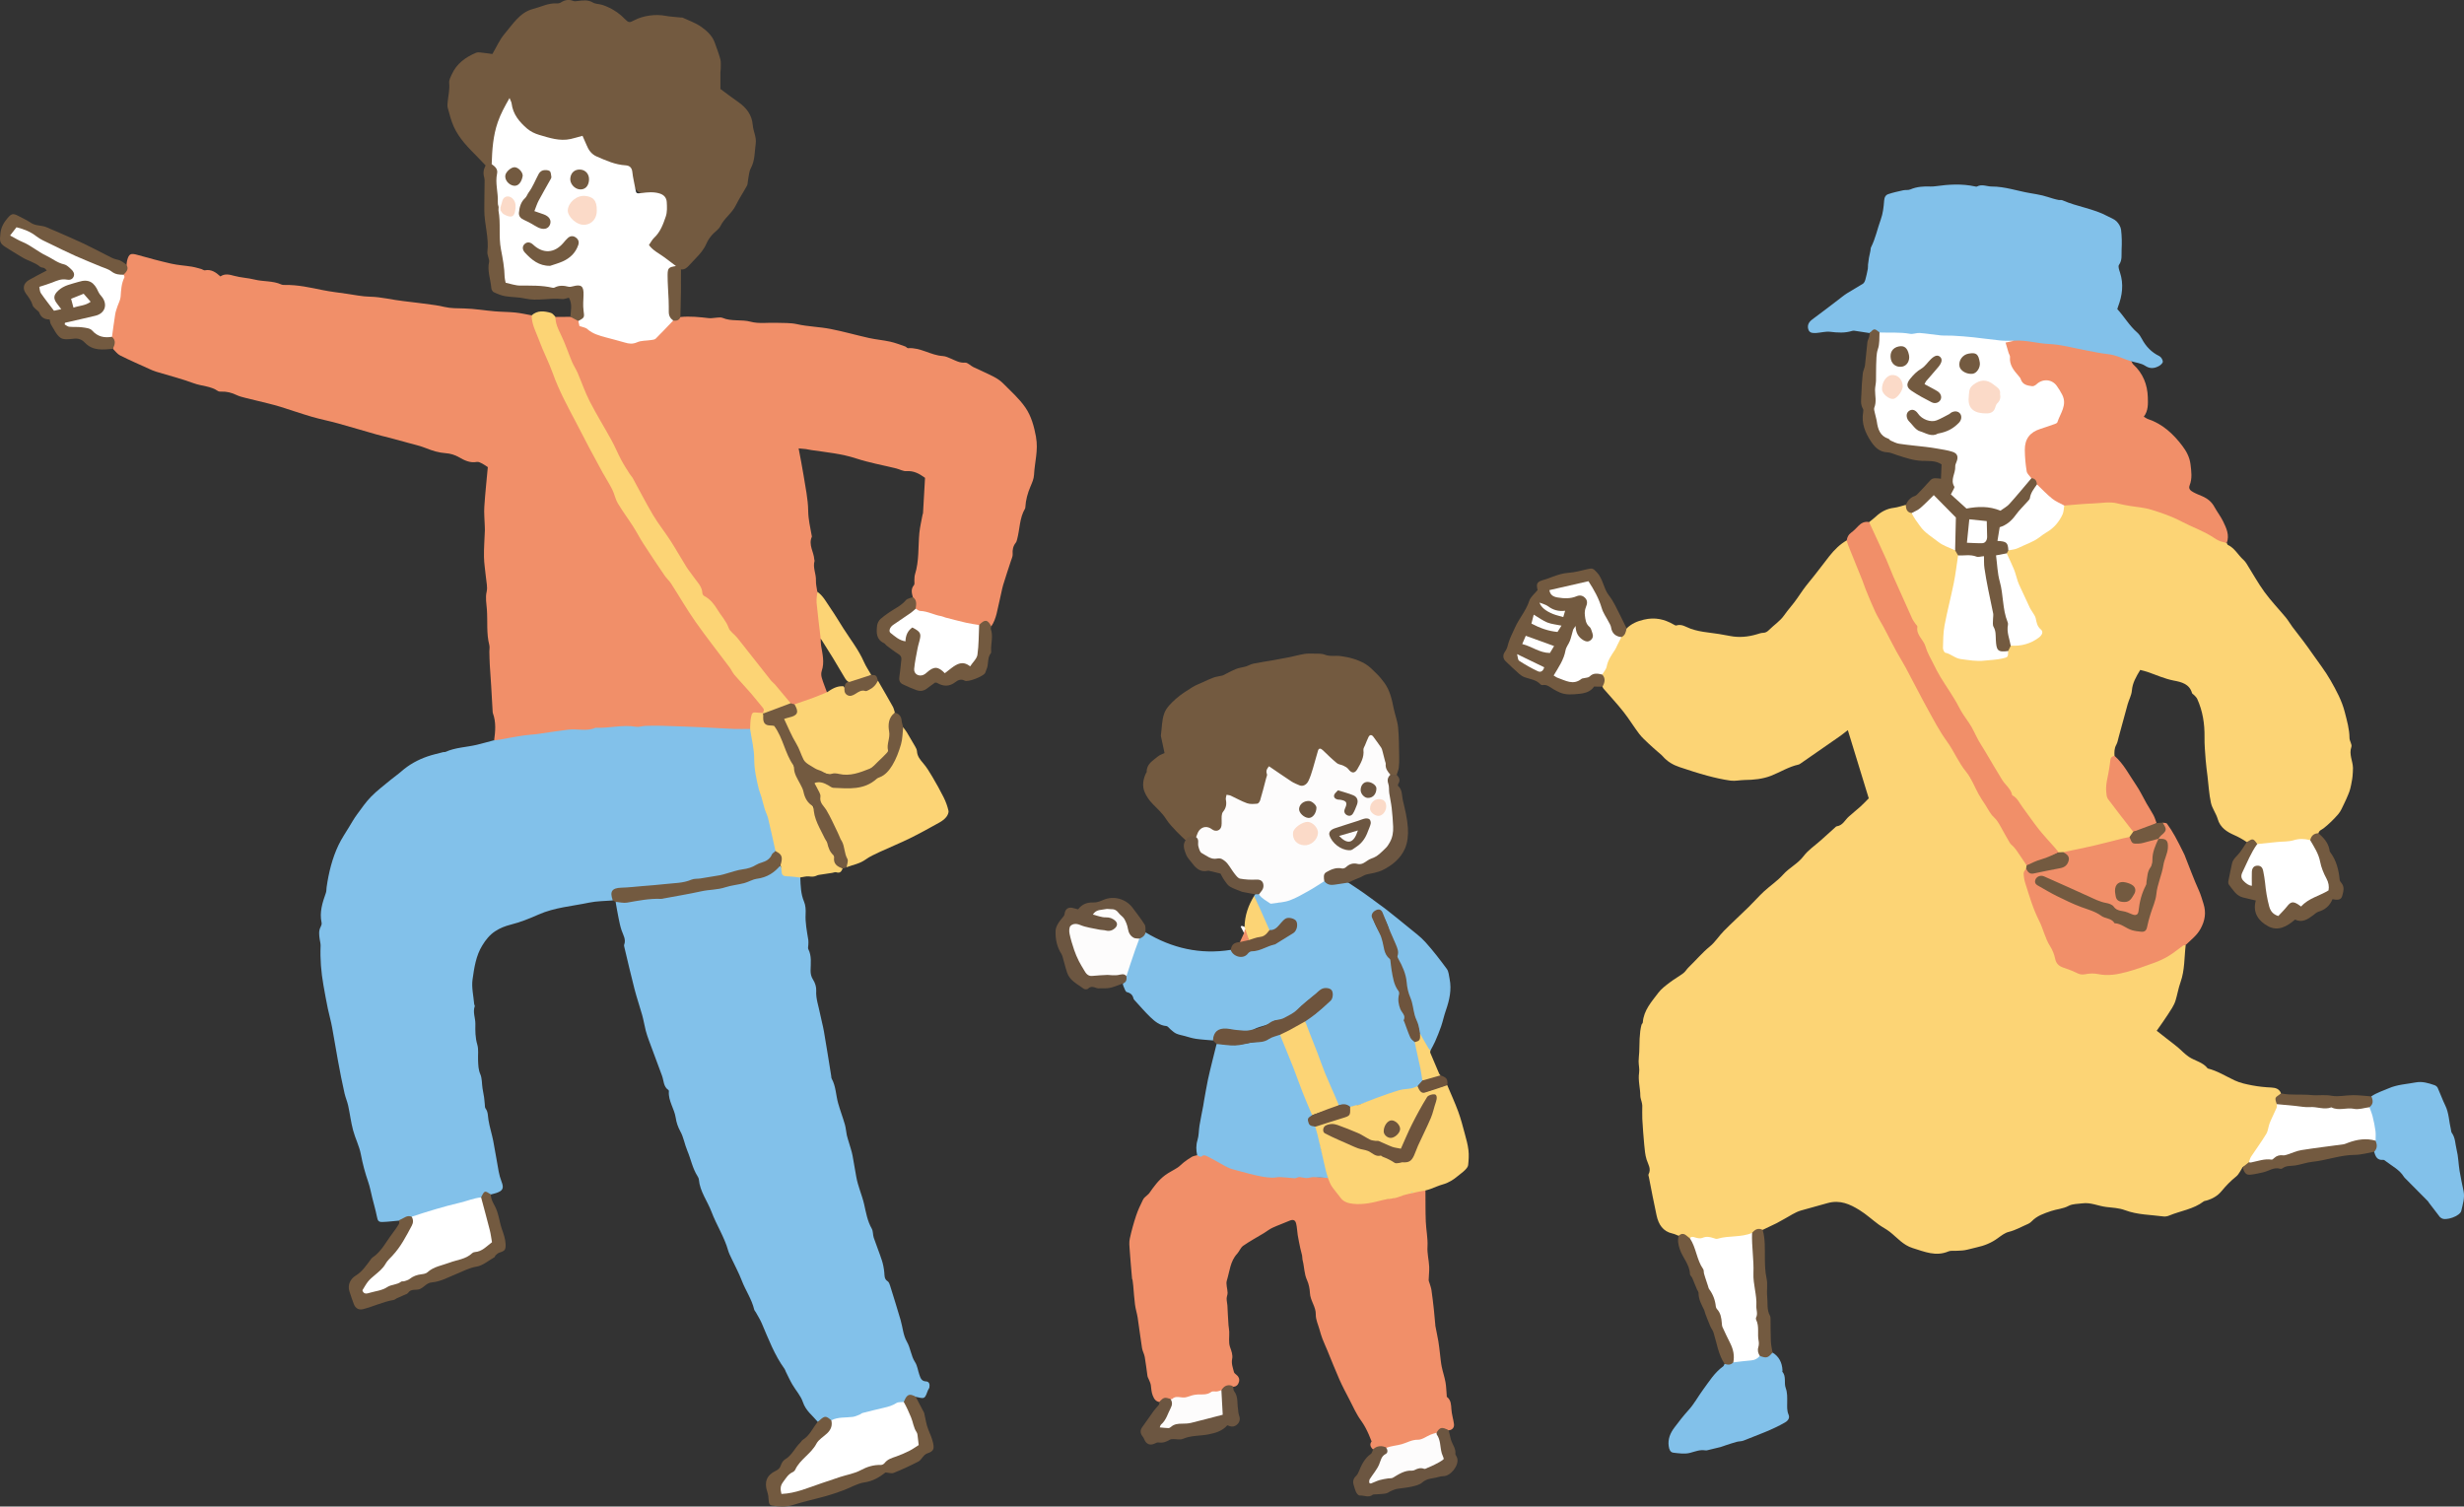 <?xml version="1.0" encoding="UTF-8"?>
<svg id="_レイヤー_2" data-name="レイヤー 2" xmlns="http://www.w3.org/2000/svg" viewBox="0 0 794.9 486.01">
  <rect x="0" y="0" width="794.9" height="486.01" fill="#333333" stroke="none"/>
  <defs>
    <style>
      .cls-1 {
        fill: #fcd475;
      }

      .cls-2 {
        fill: #fdfcfc;
      }

      .cls-3 {
        fill: #88cbf1;
      }

      .cls-4 {
        fill: #fff;
      }

      .cls-5 {
        fill: #f18f69;
      }

      .cls-6 {
        fill: #735a40;
      }

      .cls-7 {
        fill: #82c1ea;
      }

      .cls-8 {
        fill: #6c5641;
      }

      .cls-9 {
        fill: #6e543d;
      }

      .cls-10 {
        fill: #fbdac8;
      }
    </style>
  </defs>
  <g id="_レイヤー_2-2" data-name="レイヤー 2">
    <g>
      <g>
        <path class="cls-5" d="M334.23,140.96c-.64-3.4-1.53-6.73-3.43-9.48-1.98-2.88-4.69-5.27-7.17-7.78-.86-.87-1.93-1.58-3.01-2.15-2.19-1.13-4.47-2.1-6.69-3.17-.89-.43-1.76-1.46-2.58-1.39-1.76.14-3.07-.66-4.53-1.28-.85-.36-1.75-.8-2.65-.85-3.88-.23-7.22-2.82-11.21-2.54-.31.02-.62-.45-.98-.57-1.59-.55-3.18-1.17-4.81-1.53-2.25-.5-4.57-.68-6.82-1.18-4.14-.92-8.23-2.1-12.38-2.91-3.59-.71-7.29-.75-10.89-1.56-2.14-.48-4.42-.34-6.64-.43-2.75-.1-5.65.35-8.23-.34-3.04-.82-6.21-.02-9.14-1.26-.52-.22-1.21-.1-1.82-.07-.84.03-1.7.26-2.52.17-3.07-.36-6.13-.68-9.21-.37-.9.54-1.89.87-2.84,1.32-3.01,3.47-6.42,6.21-11.31,6.29-.22,0-.44.14-.66.22-.76.28-1.51.25-2.28.06-2.56-.64-5.14-1.22-7.64-2.02-2.88-.92-5.58-2.23-7.73-4.46-.89-.74-1.75-1.54-3.03-1.47-1.61.01-3.23.03-4.84.04-.85,1.58-.22,3.02.46,4.43.51,1.05,1.07,2.06,1.54,3.13,3.51,8.09,6.54,16.43,10.81,24.14,4.54,8.2,8.91,16.49,13.53,24.64,5.36,9.45,11.8,18.21,17.55,27.42,1.1,1.77,2.57,3.32,3.04,5.45.16.71.7,1.2,1.27,1.62,1.93,1.4,3.21,3.33,4.55,5.25,1.76,2.53,3.25,5.21,5.27,7.6,5.9,6.98,11.27,14.4,17.59,21.03.5.38,1.05.61,1.69.62,2.96-.64,5.76-1.8,8.64-2.73.73-.24,1.4-.69,1.73-1.46,0-.02,0-.04,0-.05-.02,0-.05.01-.07.02-.57-1.58-1.22-3.14-1.69-4.75-.2-.69-.22-1.54.01-2.21.94-2.78.22-5.46-.23-8.18-.12-.72-.08-1.47-.11-2.2.15.13.32.25.49.37,0-.14,0-.28.03-.42-.32-5.04-.88-10.05-1.61-15.04-.16-1.22-.5-2.44-.45-3.65.1-2.14-1.08-4.17-.45-6.32.04-.13-.07-.3-.08-.45-.14-2.46-1.96-4.73-.8-7.34.05-.12-.02-.31-.05-.46-.47-2.62-1.09-5.17-1.12-7.92-.05-3.82-.9-7.63-1.49-11.43-.44-2.81-1.02-5.6-1.6-8.71.89.08,1.61.13,2.34.22.61.08,1.21.24,1.82.33,4.82.71,9.65,1.14,14.35,2.68,4.23,1.39,8.65,2.17,12.99,3.24,1.11.28,2.23.95,3.31.87,2.26-.16,4.02.73,5.97,2.16-.21,3.69-.42,7.54-.65,11.4,0,.15-.11.29-.14.44-.36,1.97-.84,3.93-1.04,5.92-.43,4.48-.03,9.04-1.42,13.42-.18.58-.14,1.23-.19,1.85-.04.54.15,1.25-.13,1.58-1.09,1.28-.7,2.6-.35,3.95.25,1.3.26,2.65.78,3.9.6.79,1.44,1.17,2.38,1.28,1.23.15,2.39.43,3.57.86,4.64,1.71,9.42,2.84,14.37,3.23,1.42-1.04,2.82-1.31,4.17.11,1.73-2.5,1.97-5.49,2.69-8.32.43-1.69.69-3.43,1.18-5.1.76-2.58,1.66-5.12,2.48-7.69.23-.73.63-1.5.57-2.22-.11-1.4.13-2.6,1.01-3.69.23-.29.32-.7.42-1.06.9-3.3.75-6.87,2.56-9.94.07-.13.1-.3.1-.45.13-2.33.74-4.52,1.65-6.66.51-1.2,1.09-2.48,1.15-3.75.2-4.06,1.43-8.02.64-12.2Z"/>
        <path class="cls-5" d="M159.41,238.85c.4-2.95.66-5.89-.4-8.77-.08-.21-.08-.46-.09-.69-.15-2.63-.29-5.26-.45-7.88-.14-2.31-.33-4.62-.46-6.94-.08-1.45-.11-2.91-.14-4.36-.02-.7.16-1.44-.01-2.09-.99-3.8-.51-7.68-.79-11.52-.14-1.9-.54-3.76-.07-5.74.33-1.42-.09-3.03-.23-4.56-.2-2.22-.61-4.44-.64-6.66-.05-2.84.19-5.68.29-8.53.02-.53-.03-1.06-.04-1.6-.06-2.01-.27-4.03-.14-6.02.28-4.24.73-8.46,1.13-12.8-.56-.36-1.17-.82-1.84-1.16-.52-.26-1.16-.62-1.67-.52-2.17.43-4.04-.49-5.73-1.47-1.41-.82-2.83-1.23-4.35-1.34-2.2-.15-4.23-.77-6.27-1.59-1.98-.81-4.12-1.25-6.19-1.84-1.83-.52-3.67-1.01-5.51-1.5-1.41-.37-2.83-.68-4.23-1.08-4.21-1.19-8.39-2.45-12.61-3.62-2.74-.76-5.55-1.3-8.28-2.09-3.4-.99-6.75-2.16-10.14-3.22-1.39-.43-2.8-.8-4.21-1.15-2.38-.6-4.78-1.14-7.17-1.75-.97-.25-1.97-.49-2.86-.92-1.56-.75-3.16-1.17-4.9-1.1-.38.02-.84,0-1.12-.2-2.35-1.63-5.25-1.55-7.83-2.51-3.97-1.47-8.1-2.5-12.15-3.74-.66-.2-1.31-.48-1.94-.77-3.22-1.46-6.46-2.87-9.62-4.45-.9-.45-1.55-1.4-2.31-2.13.07-1.39-.06-2.74-.66-4.02.17-3.62.23-7.28,1.91-10.62.66-1.31.61-2.7.79-4.07.21-1.61.46-3.23,1.04-4.76.38-1.24,1.08-2.37,1.3-3.66.06-.46.08-.93.19-1.38.57-2.17,1.17-2.41,3.31-1.8,3.63,1.03,7.28,2.01,10.96,2.84,2.16.49,4.4.6,6.59.96,1.06.17,2.1.5,3.14.79.37.1.76.45,1.07.39,2.07-.42,3.56.64,5.02,1.97,1.47-1,2.89-.61,4.45-.19,2.14.59,4.42.66,6.58,1.2,2.84.71,5.87.34,8.61,1.58.33.15.76.17,1.14.16,4.14-.08,8.14.83,12.17,1.65,2.57.52,5.18.82,7.78,1.19,2.52.36,5.04.9,7.57.95,3.66.08,7.17,1.03,10.76,1.42,3.43.38,6.85.85,10.27,1.31.99.13,1.97.35,2.94.57,2.11.49,4.23.43,6.38.49,3.3.08,6.58.65,9.88.93,2.21.19,4.44.17,6.64.39,1.76.18,3.49.59,5.24.9,1.04,1.1.81,2.63,1.36,3.91,3.36,7.83,6.16,15.9,9.9,23.57,2.28,4.67,5.01,9.1,7.27,13.79,2.29,4.75,4.67,9.47,7.63,13.87,1.48,2.2,1.89,4.92,3.3,7.18.57.92,1.02,1.93,1.69,2.79,3.86,4.89,6.69,10.44,10.07,15.64,1.98,3.06,4.34,5.85,6.36,8.9,4.18,6.34,8.14,12.83,12.97,18.76,4.41,5.4,8.45,11.1,13.21,16.23.94,1.01,2.56,2.2.76,3.89q-2.97.48-3.55,3.58c-.11.6-.17,1.23-.76,1.61-4.16.69-8.38.66-12.5.14-6.49-.81-13.03-.89-19.49-.76-6.76.13-13.57.16-20.35,1.07-3.77.51-7.7.28-11.53.86-5.2.79-10.42,1.43-15.59,2.42-.98.19-1.98.57-2.83-.33Z"/>
        <path class="cls-7" d="M159.41,238.85c.83-.12,1.67-.23,2.5-.37.99-.17,1.97-.37,2.96-.54,1.44-.25,2.88-.51,4.33-.71,1.29-.17,2.58-.25,3.88-.39.61-.07,1.21-.17,1.81-.27,2.78-.46,5.59-.78,8.37-1.17,2.97-.41,6.01.67,8.87-.63,4.37.24,8.69-1.08,13.08-.31.93.16,1.96-.25,2.94-.29,1.76-.06,3.52-.07,5.29-.03,2.44.05,4.89.15,7.33.24,2.38.09,4.76.19,7.14.31,2.92.14,5.84.35,8.76.46,1.77.07,3.55,0,5.33,0,1.14.31.89,1.31,1.02,2.09.73,4.2.59,8.52,1.42,12.69.78,3.93,1.88,7.8,3.16,11.62,1.37,4.1,2.38,8.32,2.71,12.66-.73,2.21-2.35,3.44-4.36,4.55-4.19,2.31-8.9,2.65-13.36,3.88-4.54,1.26-9.23,2.04-13.91,2.64-5.69.73-11.44.96-17.15,1.52-3.4.33-3.42.38-3.83,3.68-2.54.22-5.13.18-7.61.7-5.49,1.16-11.16,1.54-16.4,3.87-2.89,1.29-5.87,2.47-8.93,3.24-1.84.47-3.42,1.09-5,2.12-1.82,1.19-3.05,2.78-4.15,4.56-2.08,3.36-2.62,7.23-3.16,10.99-.37,2.58.31,5.32.53,7.99.02.23.24.49.18.66-.7,1.93.23,3.8.2,5.71-.04,2.23-.05,4.44.62,6.67.47,1.56.17,3.34.25,5.02.07,1.53.06,3.01.72,4.52.59,1.36.48,3.02.71,4.54.15.99.36,1.96.51,2.94.11.75.14,1.51.23,2.26.05.44-.01.98.22,1.29.87,1.14.75,2.46.96,3.75.37,2.27,1.1,4.49,1.54,6.75.64,3.25,1.13,6.52,1.74,9.78.21,1.13.51,2.26.93,3.33.82,2.11.48,2.96-1.66,3.68-.59.2-1.19.33-1.79.49-1.51-.44-2.51.4-3.46,1.37-7.25,1.97-14.49,3.97-21.68,6.13-1.2.07-2.4.16-3.5.72-.2.09-.4.15-.61.2-.11,0-.21,0-.32.01-1.76.15-3.52.38-5.29.44-1.41.05-1.61-.35-1.89-1.75-.41-2.03-.98-4.02-1.49-6.03-.43-1.71-.73-3.47-1.31-5.13-1.01-2.91-1.8-5.85-2.37-8.89-.5-2.67-1.82-5.17-2.52-7.81-.69-2.59-1-5.27-1.57-7.89-.29-1.34-.86-2.61-1.17-3.95-1.61-7.07-2.76-14.23-4.03-21.37-.36-2.04-.96-4.03-1.38-6.06-.51-2.49-.97-5-1.41-7.51-.74-4.2-1.09-8.42-.91-12.69.03-.68-.18-1.37-.28-2.06-.19-1.38-.42-2.76.31-4.09.21-.38.38-.91.29-1.32-.75-3.4.29-6.51,1.39-9.64.2-.57.14-1.22.23-1.84.68-4.68,1.79-9.25,3.82-13.53.98-2.07,2.3-3.99,3.49-5.97.79-1.31,1.56-2.65,2.46-3.88,1.46-1.99,2.86-4.05,4.58-5.8,1.94-1.98,4.19-3.66,6.33-5.44,1.12-.93,2.34-1.75,3.44-2.72,2.48-2.19,5.32-3.74,8.41-4.81,1.67-.58,3.41-.95,5.11-1.4.22-.06.49.03.69-.06,3.22-1.46,6.76-1.5,10.13-2.3,1.87-.45,3.72-.98,5.58-1.47Z"/>
        <path class="cls-7" d="M263.83,458.71c-1.69-2.05-3.89-3.6-4.81-6.38-.68-2.06-2.3-3.79-3.42-5.72-.78-1.33-1.41-2.74-2.1-4.12-.14-.28-.2-.6-.38-.85-3.28-4.52-5.21-9.71-7.39-14.78-.52-1.2-1.23-2.31-1.86-3.46-.19-.34-.5-.64-.58-1-.79-3.33-2.79-6.13-3.99-9.29-.93-2.44-2.2-4.75-3.3-7.12-.39-.84-.84-1.68-1.09-2.56-1.24-4.41-3.78-8.26-5.37-12.48-1.32-3.49-3.74-6.56-4.08-10.43-.03-.37-.23-.75-.43-1.07-1.64-2.57-2.16-5.57-3.32-8.3-.87-2.05-1.16-4.27-2.26-6.23-.73-1.31-1.24-2.84-1.46-4.33-.43-2.91-2.42-5.4-2.21-8.46.01-.15,0-.38-.09-.44-1.69-1.11-1.52-3.04-2.11-4.64-1.38-3.77-2.8-7.52-4.19-11.29-.4-1.08-.78-2.17-1.07-3.28-.42-1.64-.68-3.32-1.13-4.95-.79-2.83-1.76-5.6-2.49-8.44-1.17-4.52-2.21-9.08-3.3-13.63-.05-.22-.12-.49-.04-.69.65-1.69-.28-3.07-.8-4.55-.46-1.3-.72-2.67-1-4.02-.36-1.73-.64-3.48-.95-5.22,2.57-.49,5.18-.57,7.77-.85,7.31-.78,14.54-1.96,21.77-3.32,5.01-.95,9.99-1.92,14.93-3.27,3.24-.88,5.98-2.38,8.62-4.27,1.22,2.27,3.13,3.23,5.67,3.11.37-.02.65.38.81.76.11,2.63.15,5.24,1.22,7.76.49,1.16.57,2.59.5,3.88-.16,2.89.42,5.67.87,8.48.08.51.01,1.05,0,1.58,0,.46-.19,1,0,1.36,1.13,2.2.76,4.55.73,6.86-.01,1.12.19,2.03.83,3.03.63.98,1.06,2.33.99,3.49-.16,2.55.74,4.87,1.2,7.28.38,1.96.94,3.88,1.28,5.84.83,4.78,1.57,9.57,2.35,14.36.05.31.02.65.16.91,1.38,2.5,1.34,5.36,2.1,8.01.65,2.29,1.5,4.52,2.16,6.81.32,1.11.38,2.29.62,3.42.16.75.42,1.47.63,2.21.42,1.48.95,2.93,1.23,4.43.42,2.26.79,4.53,1.19,6.78.54,3.07,1.84,5.85,2.53,8.84.61,2.66,1.05,5.43,2.47,7.9.47.82.32,1.97.64,2.91.83,2.46,1.83,4.87,2.63,7.34.4,1.23.64,2.54.77,3.84.11,1.08-.06,2.14,1.08,2.87.4.26.63.89.78,1.39,1.15,3.67,2.29,7.35,3.38,11.04.69,2.36.85,5.01,2.04,7.06,1.23,2.12,1.31,4.56,2.64,6.6.77,1.18.92,2.75,1.41,4.13.36,1.01.67,2.03,2.13,2.09,1.09.05,1.25,1.01,1.09,1.93-.05.29-.28.54-.41.82-.42.86-.62,2.06-1.3,2.48-.61.37-1.75-.12-2.65-.23-2.23-.85-2.98,1.22-4.3,2.18-4.61,1.95-9.56,2.82-14.25,4.53-2.71.99-5.65.4-8.4,1.15-1.6-1.08-3.11-.46-4.63.24Z"/>
        <path class="cls-6" d="M156.66,53.37c-.89-.94-1.77-1.89-2.69-2.81-2.89-2.92-5.82-5.84-7.55-9.63-.88-1.94-1.4-4.06-1.97-6.13-.18-.64-.08-1.39-.01-2.08.19-1.98.69-3.91.47-5.96-.1-.91.46-1.94.87-2.84,1.58-3.42,4.43-5.5,7.79-6.89.72-.29,1.67-.05,2.51.03.99.09,1.97.26,2.76.37,1.37-2.31,2.35-4.64,3.91-6.47,2.68-3.13,4.92-6.98,9.27-8.09,2.52-.64,4.91-1.95,7.64-1.77.44.03.97-.09,1.33-.33,1.27-.83,2.55-1.02,3.98-.46.39.15.91.08,1.35.02,1.69-.2,3.32-.49,4.96.49.88.52,2.09.44,3.1.78,2.7.92,5.08,2.36,7.1,4.43,1.34,1.37,1.56,1.34,3.22.47,2.81-1.48,6.8-1.99,9.86-1.42,1.59.3,3.23.37,4.84.55.31.03.66-.03.92.1,2.02.95,4.21,1.69,5.99,2.98,1.78,1.29,3.51,2.84,4.29,5.08.61,1.76,1.3,3.49,1.78,5.29.25.93.13,1.97.14,2.96,0,.46-.11.93-.11,1.39-.01,1.58,0,3.16,0,5.27,1.66,1.22,3.72,2.79,5.85,4.28,2.6,1.83,4.35,4.15,4.59,7.41.15,1.99,1.24,3.8.95,5.9-.37,2.7-.22,5.46-1.59,8.01-.59,1.11-.62,2.52-.89,3.8-.13.6-.06,1.29-.34,1.8-1.16,2.14-2.54,4.18-3.61,6.36-1.24,2.54-3.7,4.1-4.94,6.65-.57,1.17-1.93,1.92-2.8,2.97-.69.82-1.32,1.74-1.74,2.72-.81,1.9-2.12,3.39-3.54,4.84-.7.72-1.38,1.46-2.07,2.2-.7.76-1.46,1.41-2.6,1.27-.86,0-1.48-.56-2.18-.94-2.07-1.64-4.36-2.98-6.47-4.56-2.23-1.67-2.4-2.71-.61-4.78,1.4-1.62,2.36-3.45,3.24-5.36.33-.71.6-1.44.76-2.2.96-4.65-.52-6.44-5.25-6.34q-4.28.09-4.97-4c-.15-.92-.51-1.8-.69-2.71-.27-1.32-1.06-1.99-2.39-2.14-2.73-.3-5.24-1.31-7.75-2.4-2.35-1.02-4.1-2.46-4.87-4.97-.53-1.72-1.61-1.96-3.26-1.46-6.36,1.91-16.98-1.48-19.86-8.51-.4-.98-.51-2.08-1.16-3.21-1.56,2.29-2.62,4.58-3.3,7.03-.92,3.3-1.65,6.64-1.53,10.1.03.77.03,1.56-.37,2.27-.67.67-1.43.99-2.36.63Z"/>
        <path class="cls-1" d="M179.18,102.23c.01,2.07.83,3.85,1.74,5.69,1.4,2.83,2.38,5.85,3.6,8.77.51,1.2,1.26,2.3,1.78,3.5,1.34,3.1,2.43,6.32,3.96,9.31,2.17,4.23,4.68,8.27,6.97,12.44,1.15,2.09,2.06,4.32,3.18,6.43.83,1.56,1.81,3.05,2.75,4.55.28.46.7.83.96,1.3,2.19,3.98,4.25,8.04,6.57,11.95,1.7,2.85,3.8,5.45,5.6,8.24,1.78,2.77,3.39,5.65,5.13,8.44.68,1.1,1.54,2.09,2.27,3.16,1.16,1.7,2.82,3.12,2.91,5.41.01.31.36.74.67.9,1.87.98,3.12,2.6,4.15,4.3,1.18,1.97,2.82,3.62,3.63,5.88.45,1.26,1.91,2.13,2.81,3.26,3.65,4.59,7.26,9.22,10.9,13.82.38.47.91.82,1.3,1.29,1.69,1.99,3.35,4,5.02,6-.65,1.32-1.98,1.7-3.19,2-1.84.46-3.55,1.5-5.54,1.35-.09-.07-.19-.15-.28-.23.33-.55.56-1.05.02-1.68-1.31-1.52-2.52-3.13-3.83-4.64-1.73-1.99-3.55-3.89-5.27-5.89-.64-.75-1.04-1.7-1.63-2.49-3.68-4.92-7.5-9.74-11.03-14.77-2.78-3.95-5.19-8.17-7.81-12.23-.62-.96-1.52-1.74-2.16-2.69-2.3-3.37-4.57-6.76-6.79-10.19-1.17-1.8-2.14-3.73-3.3-5.54-1.62-2.53-3.43-4.93-4.96-7.51-.81-1.37-1.09-3.04-1.81-4.48-.93-1.85-2.08-3.59-3.08-5.41-1.45-2.62-2.87-5.26-4.28-7.91-1.41-2.65-2.76-5.34-4.16-8-2.76-5.24-5.6-10.43-7.61-16.04-1.32-3.68-3.15-7.17-4.5-10.84-.95-2.58-2.36-5.06-2.36-7.94,1.89-1.71,4.08-1.41,6.24-.79.56.16.98.84,1.46,1.27Z"/>
        <path class="cls-1" d="M291.36,234.61c.4.55.85,1.07,1.2,1.65.92,1.51,1.82,3.04,2.69,4.58.26.46.54.99.57,1.5.09,1.59.97,2.67,1.96,3.82,1.15,1.33,2.08,2.87,2.98,4.39,1.29,2.19,2.54,4.4,3.67,6.68.68,1.36,1.22,2.83,1.55,4.31.14.61-.28,1.51-.72,2.05-.57.7-1.36,1.29-2.16,1.73-3.16,1.76-6.33,3.53-9.57,5.12-3.22,1.58-6.56,2.93-9.82,4.44-1.54.72-3.13,1.43-4.49,2.42-1.87,1.35-4.07,1.69-6.12,2.47-1.29-7.14-3.84-13.75-8.14-19.64-.53-.72-.77-1.51-.83-2.38-.08-1.18-.44-2.28-.95-3.34-.32-.67-.95-1.39-.22-2.12.62-.61,1.44-.44,2.21-.3.54.1,1.06.25,1.56.47,7.71,3.34,15.96.36,20.13-5.42,2.07-2.87,3.79-6.25,3.84-10.08.01-.83-.12-1.74.67-2.36Z"/>
        <path class="cls-1" d="M256.28,227.22c2.08-.72,4.18-1.42,6.25-2.18,1.43-.53,2.83-1.14,4.25-1.71,1.62-1.09,3.26-2.14,5.36-1.93,1.74,2.69,1.67,2.44,4.93,1.46,2.34-.71,4.36-1.72,6.17-3.27,1.6,2.79,3.23,5.56,4.79,8.37.33.59.45,1.3.67,1.96-2.06,3.53-.8,7.54-1.64,11.25-.15.67-.04,1.41-.54,1.96-4.2,4.65-8.89,7.76-15.73,7.26-3.99-.29-7.28-1.65-10.57-3.51-.61-.34-1.25-.75-1.45-1.45-1.35-4.58-4.21-8.43-6.09-12.75-.09-.21-.1-.45-.03-.92,1.71-.95,4.64-1.23,3.65-4.53Z"/>
        <path class="cls-1" d="M258.14,283.11c-1.13-.13-2.25-.32-3.38-.37-2.46-.09-2.57-.17-2.69-2.54-.02-.37-.18-.73-.27-1.09-.23-1.61-.24-3.3-1.61-4.51-.79-3.52-1.55-7.06-2.39-10.57-.25-1.04-.78-2.01-1.1-3.04-.41-1.31-.71-2.66-1.09-3.98-.23-.8-.6-1.57-.8-2.38-.78-3.21-1.5-6.38-1.5-9.77,0-3.23-.85-6.47-1.33-9.71.09-1.23.05-2.48.29-3.68.34-1.72.52-1.76,2.37-1.55.46.05.93.04,1.39.05.06.06.13.12.19.18.51,1.87,1.23,3.5,3.54,3.7.65.06.94.75,1.23,1.31,1.23,2.34,2.11,4.84,3.23,7.21,1.52,3.22,2.41,6.69,4.14,9.81.61,1.09,1.23,2.15,1.43,3.41.08.54.22,1.1.55,1.52,3.66,4.73,4.26,10.88,7.35,15.85,1.47,2.36,1.9,5.31,4.16,7.19-.36.94-.81,1.66-2.05,1.25-.38-.12-.88.12-1.32.19-1.21.18-2.42.36-3.63.55-.45.07-.93.11-1.33.31-.8.4-1.55.42-2.45.29-.94-.13-1.96.21-2.94.34Z"/>
        <path class="cls-6" d="M40.78,85.41c.9,1.4-.02,2.29-.9,3.19-.88,1.19-1.99.7-2.9.21-5.81-3.13-12.02-5.4-17.99-8.2-3.73-1.75-7.17-3.93-10.84-5.74-.56-.28-1.12-.55-1.74-.63-.67-.09-1.26.09-1.58.72-.36.72.07,1.22.67,1.51,2.65,1.29,5.09,2.94,7.66,4.37,2.69,1.5,5.19,3.43,8.26,4.19.44.11.81.46,1.14.79.92.93,2.11,1.84,1.64,3.35-.48,1.55-1.95,1.62-3.29,1.59-2.35-.06-4.3,1.25-6.44,1.86-.58.17-1.12.72-.74,1.2,1.41,1.77,1.97,4.19,3.94,5.48.6-.31.43-.63.31-.9-1.43-2.97-.72-5.07,2.28-6.3,1.51-.61,3.02-1.22,4.57-1.73,2.73-.89,5.04-.42,6.37,1.87,1.21,2.11,3.55,3.78,2.97,6.79-.38,1.94-1.33,3-3.23,3.45-2.78.65-5.66.93-8.35,2.12,1.28.1,2.53.32,3.8.39,1.26.07,2.54.33,3.52,1.08,1.62,1.26,3.22,2.38,5.42,2.08.29-.04.53.3.77.49,1.41,1.19.97,2.53.31,3.89-3.23.3-6.48.7-9.04-2-.97-1.02-2.06-1.43-3.54-1.27-1.44.16-3.28.43-4.29-.28-1.35-.94-2.12-2.76-3.06-4.25-.28-.44-.3-1.03-.48-1.68-1.6.02-2.79-.64-3.36-2.25-.14-.38-.66-.62-.97-.95-.42-.45-1.03-.86-1.17-1.4-.4-1.47-1.3-2.59-2.16-3.79-1.16-1.63-.76-3.3,1-4.33,1.83-1.06,3.74-2,5.75-3.07-.21-.21-.46-.58-.81-.77-.4-.22-.99-.14-1.31-.41-1.72-1.47-3.96-1.93-5.83-3.08-1.85-1.13-3.73-2.23-5.55-3.42-1.75-1.15-1.7-1.91-1.47-4.2.21-2.09,1.13-3.65,2.4-5.12,1.21-1.4,1.77-1.47,3.4-.6,1.36.73,2.79,1.36,4.05,2.22,1.61,1.1,3.59.7,5.25,1.51,1.03.5,2.12.9,3.18,1.36,2.89,1.28,5.79,2.52,8.65,3.86,2.42,1.14,4.78,2.42,7.18,3.61,1.16.57,2.32,1.31,3.56,1.53,1.26.22,2.07.96,3.01,1.63Z"/>
        <path class="cls-6" d="M291.56,452.28c.27-.54.47-1.15.84-1.62.72-.93,1.51-.91,3.01-.06.78,1.48,1.56,2.97,2.34,4.45.14.27.34.54.41.83.43,1.75.62,3.58,1.29,5.22.6,1.48,1.25,2.9,1.59,4.48.41,1.93.05,2.64-1.84,3.26-.39.13-.77.39-1.06.68-.64.64-1.1,1.58-1.86,1.97-2.59,1.34-5.25,2.57-7.96,3.66-.71.29-1.67-.06-2.65-.13-1.96,1.54-4.08,2.82-6.85,3.22-2.28.33-4.4,1.67-6.62,2.49-1.87.69-3.76,1.35-5.68,1.89-3.54.99-7.15,1.76-10.65,2.87-2.32.74-4.55.56-6.83.2-.82-.13-1.01-.77-1.05-1.56-.04-.97-.15-1.98-.46-2.88-1.04-3.01-.26-5.32,2.64-6.71.94-.45,1.45-.93,1.77-1.9.23-.7.72-1.5,1.33-1.85,2.24-1.3,3.17-3.75,4.95-5.43.28-.26.45-.68.76-.87,2.28-1.38,3.21-3.87,4.84-5.78.23-.2.46-.41.69-.61,1.56-1.4,1.98-1.39,3.68.11,1.56,1.44.53,2.81-.38,3.85-2.66,3.03-5.43,5.96-8.04,9.02-2.14,2.52-4.74,4.64-6.54,7.45-.41.64-.88,1.3-.56,2.29,2.68.48,5.21-.39,7.59-1.33,4.4-1.75,8.9-3.16,13.39-4.6,3.38-1.09,6.89-2.04,10.11-3.31,3.57-1.41,7.49-2.51,10.63-5.06.78-.64.92-1.18.88-2.14-.18-3.68-2.14-6.76-3.27-10.11-.22-.65-.71-1.22-.44-1.97Z"/>
        <path class="cls-6" d="M271.86,280.17c-1.72-.57-3.05-1.43-2.78-3.56.03-.25-.09-.6-.27-.77-1.13-1.06-1.6-2.42-1.93-3.88-.11-.49-.52-.91-.75-1.39-1.56-3.33-3.72-6.44-3.67-10.4-1.92-1.02-2.83-2.71-3.26-4.78-.18-.88-.66-1.71-1.08-2.53-.85-1.64-1.94-3.18-1.97-5.14,0-.3-.06-.65-.22-.88-2.71-3.8-3.24-8.65-6.16-12.64-.98-.36-2.76.27-3.38-1.36-.3-.79-.12-1.77-.15-2.66,2.94-1.1,5.88-2.2,8.83-3.31.41.12.81.24,1.22.35,1.55,2.47,1.08,3.62-1.68,4.22-.59.13-1.16.34-1.65.49,1.31,2.71,2.39,5.46,3.91,7.93,1.03,1.68,1.51,3.53,2.37,5.19.65,1.24,2.36,1.97,3.66,2.82.67.44,1.53.59,2.25.96,1.02.53,1.92,1.19,3.22.78.69-.22,1.56-.11,2.29.06,3.52.82,6.71-.43,9.84-1.66,1.08-.42,1.9-1.53,2.8-2.36.9-.83,1.78-1.7,2.63-2.59.26-.27.62-.7.56-.95-.53-2.07.74-3.95.35-6.14-.36-1.99-.3-4.52,1.85-6.06,1.32.33,2.04,1.13,2.18,2.52.07.74.33,1.46.5,2.19-.21,1.84-.19,3.75-.7,5.5-.69,2.34-1.55,4.72-2.82,6.79-.97,1.57-2.24,3.18-4.17,3.88-.29.11-.61.22-.82.42-4.1,3.75-9.11,3.17-14.02,2.94-.56-.03-1.1-.51-1.63-.81-1.35-.75-2.71-1.35-4.5-.74.31.55.59.97.8,1.43.44.99,1.3,2.07,1.16,2.97-.34,2.06,1.12,2.99,1.96,4.4,1.38,2.31,2.45,4.8,3.64,7.22.33.67.58,1.37.89,2.05.13.28.33.52.47.8.92,1.76.72,3.85,1.75,5.63.37.63-.15,1.79-.26,2.7-.41.13-.82.26-1.23.39Z"/>
        <path class="cls-6" d="M155.21,386.28c1.07-2.25,1.19-2.29,3.14-.9-.01,1.35.62,2.48,1.24,3.61,1.28,2.33,1.46,5,2.3,7.45.56,1.62,1.15,3.18,1.22,4.91.07,1.83-.22,2.19-2.03,2.76-.45.14-.83.54-1.21.87-.16.14-.18.49-.35.59-1.91,1.09-3.75,2.72-5.79,3.05-2.38.38-4.32,1.48-6.43,2.33-2.63,1.06-5.13,2.51-8.01,2.76-1.64.14-2.45,1.53-3.79,2.12-1.24.54-2.86-.21-3.84,1.24-.26.39-.91.53-1.39.76-.75.35-1.52.66-2.28,1.01-.35.16-.66.48-1.03.54-3.41.57-6.53,2.12-9.85,2.96-1.35.34-2.42-.24-2.95-1.6-.53-1.37-.99-2.77-1.44-4.17-.7-2.19.49-4.11,1.98-5.02,2.19-1.33,3.41-3.27,4.83-5.15.19-.25.36-.54.61-.7,2.93-1.95,4.41-5.11,6.46-7.79.74-.97,1.43-1.98,2.08-3.02.17-.27.08-.7.11-1.06,0,0-.12.02-.12.02.15-.23.34-.41.62-.45,1.13-.5,2.13-1.51,3.54-.86,1.7.93,1.01,2.27.44,3.4-1.92,3.81-4.15,7.37-7.08,10.57-2.08,2.27-4.02,4.67-6.35,6.73-.79.7-1.26,1.74-1.79,2.91,1.77.36,3.41.16,4.76-.58,3.61-1.98,7.61-2.96,11.37-4.57,4.73-2.03,9.49-4.09,14.5-5.46,2.37-.65,4.45-2.14,6.69-3.18,2.62-1.22,2.98-2.39,2.06-5.11-.94-2.79-1.44-5.7-2.31-8.51-.25-.79-.57-1.65.1-2.43Z"/>
        <path class="cls-6" d="M315.88,201.62c1.83-1.91,2.73-1.81,3.9.42-.05.31-.22.66-.13.91.81,2.28.01,4.58.09,6.87.01.31.07.71-.09.91-1.24,1.54-.61,3.58-1.41,5.23-.2.41-.25.91-.51,1.27-.71,1.02-5.45,2.92-6.49,2.36-1.25-.67-2.24-.16-2.99.43-2.02,1.57-3.96,1.46-6.03.24-.12-.07-.3-.03-.57-.05-.8.58-1.69,1.19-2.54,1.86-1.08.85-2.27,1.02-3.51.55-1.51-.57-3.01-1.18-4.44-1.91-1.02-.52-1.19-1.46-1-2.6.29-1.75.4-3.52.62-5.28.11-.89-.24-1.4-1.01-1.88-1.3-.8-2.5-1.76-3.73-2.67-.31-.23-.51-.64-.84-.8-2.57-1.18-2.5-3.44-2.24-5.68.09-.76.55-1.64,1.12-2.14,1.34-1.14,2.8-2.16,4.31-3.08,1.39-.85,2.76-1.64,3.84-2.95.47-.57,1.49-.68,2.26-1,1.38.97,1.1,2.35.9,3.7-.23,1.43-1.51,1.88-2.48,2.6-1.24.93-2.52,1.82-3.73,2.8-1.68,1.36-1.63,1.97.19,3.1.52.32,1.02.71,1.67.7.87-.34.94-1.22,1.37-1.84.64-.92,1.26-1.88,2.59-1.49,1.39.4,2.31,1.31,2.38,2.82.06,1.49-.33,2.93-.78,4.34-.6,1.87-.84,3.8-.94,5.73-.1,1.96,1.08,2.63,2.66,1.47,1.9-1.4,3.73-2.19,5.99-.9.9.51,1.62-.15,2.32-.64,1.6-1.14,3.17-2,5.36-1.6,1.89.35,2.3-1.42,2.6-2.9.49-2.37.11-4.82.67-7.18.14-.6.16-1.24.61-1.74Z"/>
        <path class="cls-6" d="M156.66,53.37c.65-.14,1.31-.28,1.96-.42,2.25.17,2.54,1.81,2.4,3.51-.22,2.72.18,5.39.31,8.19,1.59-2.01,2.74-2.35,4.12-1.32,1.44,1.07,1.95,4.42.91,6.01-.95,1.45-2.41,1.54-4.54.3-.33,6.2.9,12.29,1.55,18.43.22,2.09,1.33,3.17,3.3,3.12,4.72-.14,9.39.99,14.13.34,1.74-.24,3.54.05,5.33-.02,1.79-.06,3.02,1.38,2.87,3.22-.16,2.02-.12,4.02.07,6.04.2,2.03-.59,2.8-2.47,2.8-.86-.46-1.72-.92-2.59-1.38.1-1.98.72-3.99-.47-6.15-.69.14-1.52.52-2.29.43-3.96-.44-7.91.75-11.88-.17-2.08-.48-4.29-.39-6.4-.75-1.27-.22-2.51-.74-3.68-1.29-.39-.18-.76-.85-.79-1.31-.21-2.83-1.38-5.58-.71-8.49.09-.41-.13-.9-.22-1.35-.12-.61-.41-1.24-.34-1.82.57-4.58-.99-9-.99-13.53,0-3.14.07-6.28.1-9.41,0-.38-.03-.78-.14-1.15-.41-1.35-.2-2.6.45-3.82Z"/>
        <path class="cls-6" d="M250.19,274.6c2.1.98,2.43,1.9,1.61,4.51-1.96,2.44-4.4,3.96-7.59,4.38-1.42.19-2.74,1.05-4.16,1.42-2.01.52-4.12.7-6.08,1.34-2.51.83-5.12.72-7.65,1.27-4.04.89-8.12,1.56-12.18,2.32-.3.06-.61.16-.92.14-3.71-.16-7.31.58-10.94,1.21-1.18.2-2.45-.15-3.68-.26-.3-.15-.59-.3-.89-.45-1.11-2.86-.27-4.03,2.76-4.11,2.24-.06,4.47-.32,6.7-.51,2.5-.21,5.01-.38,7.51-.67,2.8-.33,5.67-.24,8.36-1.4.87-.38,1.96-.25,2.94-.4,2.1-.33,4.2-.67,6.29-1.04.68-.12,1.35-.35,2.02-.53,1.78-.48,3.54-1.15,5.35-1.38,1.59-.2,3-.62,4.34-1.46.52-.32,1.12-.53,1.71-.71,1.47-.44,2.69-1.11,3.34-2.63.19-.44.77-.71,1.17-1.06Z"/>
        <path class="cls-1" d="M264.76,205.99c-.45-3.83-.96-7.65-1.32-11.49-.11-1.18.15-2.4.24-3.6,1.94,1.38,2.98,3.5,4.29,5.38,1.45,2.09,2.74,4.3,4.11,6.44,2.28,3.58,4.93,6.92,6.65,10.85.63,1.44,1.55,2.77,2.33,4.14-1.98,1.61-4.27,2.33-6.78,2.47-.91-.21-1.41-.91-1.83-1.64-2.47-4.25-5.02-8.44-7.68-12.56Z"/>
        <path class="cls-6" d="M218.09,85.84c.53.36,1.07.71,1.6,1.07,0,2.38.02,4.75-.01,7.13-.03,2.74-.11,5.47-.17,8.21-.4,1.11-1.26,1.31-2.3,1.17-1.49-.05-1.98-1.13-2.12-2.3-.51-4.28-.78-8.58-.42-12.88.19-2.23,1.27-2.86,3.41-2.39Z"/>
        <path class="cls-6" d="M274.18,219.95c2.29-.74,4.59-1.48,6.88-2.22,1.59.03,1.69.12,2.17,1.86-.63,1.37-1.62,2.37-2.98,3.01-.34.16-.77.43-1.05.33-1.28-.44-2.23.27-3.16.86-.9.57-1.8,1.01-2.76.41-.97-.61-.95-1.66-.81-2.69.14-.99.64-1.58,1.71-1.55Z"/>
        <path class="cls-4" d="M36.1,108.65c-2.49.42-4.6-.02-6.41-2.06-.65-.73-2.12-.85-3.24-1-1.36-.18-2.76-.05-4.13-.18-.5-.05-.97-.48-1.45-.74.03-.18.06-.36.09-.54,3.28-.76,6.57-1.48,9.85-2.28,3.21-.79,4.06-3.84,1.84-6.36-.35-.4-.69-.83-.9-1.31-1.34-3.13-3.09-4.29-6.4-3.25-2.22.69-4.69,1.07-6.55,2.81-1.52,1.42-1.69,2.55-.4,4.21.41.53.82,1.07,1.36,1.79-.94.21-1.6.35-2.34.51-1.43-1.9-2.9-3.73-4.22-5.66-.39-.57-.37-1.42-.52-2.05,1.57-.52,2.9-.89,4.18-1.4,1.52-.61,2.97-1.27,4.7-.93.83.17,1.75.02,2.18-.93.43-.95-.07-1.72-.67-2.3-.71-.69-1.53-1.5-2.43-1.7-2.18-.49-3.81-1.91-5.72-2.8-2.72-1.28-4.95-3.32-7.72-4.45-1.28-.52-2.47-1.28-3.94-2.05.73-.94,1.37-1.76,2.06-2.66,2.41.59,4.55,1.44,6.48,2.96,1.25.98,2.79,1.61,4.24,2.32,2.77,1.36,5.54,2.72,8.35,3.98,2.66,1.19,5.38,2.26,8.07,3.39,1.19.5,2.53.83,3.52,1.61,1.23.97,2.52,1.08,3.93,1.05.09.29.33.65.23.85-.99,1.98-1.08,4.11-1.23,6.27-.07,1.02-.66,2.01-.99,3.02-.28.86-.61,1.72-.75,2.6-.39,2.43-.7,4.88-1.04,7.32Z"/>
        <path class="cls-4" d="M155.21,386.28c.94,3.52,1.9,7.03,2.8,10.56.32,1.26.47,2.56.71,3.9-1.77,1.33-3.2,3.03-5.56,3.18-.29.02-.63.16-.84.36-2.06,1.97-4.83,2.11-7.3,3.05-2.4.91-5.12,1.26-7.15,3.13-.45.41-1.25.54-1.91.62-1.42.17-2.68.6-3.82,1.52-.49.39-1.2.53-1.82.74-.29.09-.7-.04-.9.12-1.33,1.05-3.17.89-4.45,1.73-1.75,1.16-3.72,1.29-5.59,1.84-.86.25-2.06.69-2.46-.78.62-.98,1.14-1.99,1.84-2.86.62-.77,1.41-1.4,2.16-2.04,1.29-1.1,2.61-2.12,3.47-3.66.55-.98,1.43-1.78,2.22-2.62,2.68-2.84,4.42-6.28,6.24-9.67.51-.94.53-1.93-.03-2.89,5.11-1.69,10.24-3.27,15.49-4.5,2.3-.54,4.51-1.49,6.9-1.73Z"/>
        <path class="cls-4" d="M129.28,393.38c-.21.15-.41.3-.62.45.21-.15.41-.3.62-.45Z"/>
        <path class="cls-4" d="M160.89,66.9c-.26-.77-.31-1.27-.29-1.73.14-3.07-.91-6.1-.24-9.2.31-1.41-.68-2.28-1.74-3.01.14-4.58.44-9.14,1.96-13.53.91-2.64,2.22-5.05,3.8-7.81.32.83.61,1.28.67,1.76.42,3.48,2.51,5.96,4.99,8.1,1.08.93,2.5,1.63,3.89,2.03,3.31.96,6.63,2.12,10.17,1.33,1.19-.27,2.36-.63,3.82-1.03.48,1.09.92,2.03,1.31,2.99.66,1.63,1.59,2.96,3.3,3.7,2.99,1.29,5.94,2.64,9.27,2.83,1.27.07,2.06.72,2.2,2.2.18,1.83.68,3.64.98,5.46.24,1.46.36,1.5,2.01,1.28,1.91-.25,3.82-.44,5.75.13,1.49.44,2.28,1.41,2.36,2.82.08,1.53.17,3.19-.31,4.6-.84,2.47-1.73,4.99-3.75,6.87-.66.62-1.08,1.49-1.69,2.35,1.25,1.72,3.07,2.61,4.67,3.75,1.37.98,2.7,2.02,4.05,3.04-2.34.36-2.68.59-2.7,2.89-.01,2.68.23,5.37.33,8.06.05,1.29.05,2.58.05,3.87,0,1.18.49,2.09,1.44,2.75-1.88,1.96-3.73,3.94-5.66,5.85-.33.32-.97.37-1.49.45-1.51.24-3.17.12-4.51.72-1.45.64-2.63.49-4,.07-2-.6-4.04-1.08-6.05-1.64-2.14-.59-4.28-1.14-6.02-2.71-.58-.52-1.56-.6-2.52-.94-.1-.47-.23-1.06-.37-1.65,2.07-1.11,1.97-1.16,1.68-3.44-.21-1.59-.06-3.23,0-4.85.11-2.97-.7-3.65-3.5-2.88-.43.12-.94.22-1.36.11-1.55-.39-3.06-.5-4.53.29-.18.1-.46.08-.68.03-3.42-.8-6.89-.66-10.36-.68-1.58-.01-3.16-.6-4.7-.92-.14-.78-.31-1.31-.32-1.84-.06-3.01-.62-6.01-1.18-8.89-.83-4.24-.02-8.41-.81-12.56l.03-1.05Z"/>
        <path class="cls-10" d="M161.45,67.85c.37.44.54.95,1,1.22.69.4,1.52.81,2.28.79.98-.02,1.32-.95,1.46-1.84.2-1.25.3-2.5-.5-3.59-1.12-1.53-3.12-1.41-3.63.35-.19.66-.2.89-.61,2.14v.94Z"/>
        <path class="cls-4" d="M315.88,201.62c-.15,3.2-.1,6.43-.55,9.59-.18,1.28-1.47,2.4-2.36,3.76-2.38-1.92-4.23-.79-6.03.55-.73.54-1.44,1.11-2.14,1.66-2.16-2.25-3.52-2.27-5.78-.25-.34.31-.71.62-1.13.79-1.55.64-3.13-.32-2.97-1.97.21-2.2.68-4.38,1.09-6.55.21-1.13.61-2.23.82-3.36.3-1.6-.18-2.21-2.5-3.41-1.49,1.03-2.16,2.52-2.22,4.47-2.05-.31-3.41-1.62-4.82-2.72-.68-.53-.22-1.84.81-2.56,1.89-1.32,3.83-2.59,5.72-3.9.57-.39,1.06-.9,1.59-1.35.48.25.95.7,1.43.72,2.42.07,4.52,1.32,6.85,1.69.44.07.85.32,1.29.43,2.22.57,4.44,1.17,6.68,1.68,1.39.32,2.81.5,4.22.74Z"/>
        <path class="cls-4" d="M291.56,452.28c.91,1.58,1.63,3.24,2.34,4.93.67,1.58.81,3.38,1.81,4.83.16.23.24.56.28.85.15,1.12.27,2.24.39,3.29-.92.58-1.91,1.3-2.99,1.85-1.37.69-2.78,1.31-4.23,1.82-1.4.49-2.81.86-3.78,2.13-.24.32-.76.62-1.14.61-2.38-.06-4.47.56-6.6,1.71-1.99,1.07-4.35,1.44-6.54,2.15-2.04.66-4.06,1.36-6.1,2.05-4.2,1.41-8.27,3.27-12.9,3.45-.33-1.4-.5-2.48.54-3.86.92-1.23,1.62-2.5,3.08-3.17.33-.15.68-.47.83-.8,1.56-3.36,5.1-5.09,6.83-8.38.71-1.35,2.29-2.24,3.46-3.35,1.22-1.15,1.76-2.52,1.35-4.2,2.19-1.12,4.59-.8,6.91-1.1.81-.1,1.58-.5,2.35-.79.28-.11.5-.39.79-.46,2.29-.58,4.59-1.17,6.89-1.69,1.43-.32,2.78-.7,4.05-1.52.61-.4,1.57-.25,2.37-.36Z"/>
        <path class="cls-4" d="M26.99,94.77c.8.91,1.48,1.7,2.25,2.58-1.7,1.28-3.61,1.22-5.54,1.9-.25-.92-.48-1.78-.77-2.86,1.4-.56,2.72-1.09,4.06-1.63Z"/>
        <path class="cls-6" d="M172.38,68.1c1.16.4,2.11.72,3.05,1.06,1.81.67,2.55,1.94,1.98,3.34-.56,1.35-2,1.73-3.78.9-.77-.36-1.47-.85-2.22-1.26-.8-.43-1.6-.86-2.43-1.23-1.03-.46-1.68-1.21-1.57-2.34.17-1.72.61-3.4,1.93-4.61.6-.55.77-1.28,1.18-1.83,1.39-1.88,2.19-4.04,3.28-6.05.27-.5.86-1.02,1.4-1.13.68-.15,1.6-.13,2.13.24.41.29.42,1.21.54,1.85.04.2-.07.47-.18.66-1.3,2.33-2.66,4.64-3.91,7-.53.99-.86,2.09-1.38,3.39Z"/>
        <path class="cls-6" d="M177.45,85.76c-3.59.05-5.94-1.93-8.1-4.26-.93-1-.88-2.14-.02-2.86.8-.67,1.76-.56,2.69.31,3.2,2.99,6.87,2.76,9.74-.61.45-.53.89-1.07,1.41-1.54.77-.71,1.67-.82,2.55-.21.85.59,1.18,1.4.84,2.43-.86,2.55-2.65,4.25-5.04,5.32-1.31.59-2.71.96-4.07,1.43Z"/>
        <path class="cls-10" d="M192.53,67.88c.03,2.63-1.56,4.39-3.75,4.63-2.78.3-5.73-2.71-5.61-4.71.15-2.46,2.86-4.9,5.71-4.58,2.26.25,3.74,1.28,3.64,4.66Z"/>
        <path class="cls-6" d="M190.02,58.06c-.12,2.02-1.3,3.2-3.04,3.03-1.69-.16-3.16-1.89-3-3.55.17-1.86,1.46-2.97,3.28-2.83,1.71.13,2.87,1.53,2.76,3.35Z"/>
        <path class="cls-6" d="M168.62,56.79c-.35,1.99-1.44,3.41-2.99,3.11-1.52-.29-2.8-1.8-2.62-3.28.15-1.21,1.96-2.77,3.09-2.67,1.24.11,2.63,1.68,2.52,2.84Z"/>
      </g>
      <g>
        <path class="cls-1" d="M723.49,376.53c-.67,1.01-1.16,2.25-2.06,2.98-1.79,1.43-3.34,3.04-4.79,4.8-1.25,1.51-2.95,2.45-4.84,3-.29.09-.65.09-.88.27-3.3,2.53-7.44,3.02-11.15,4.57-.55.23-1.23.36-1.82.28-4.16-.55-8.4-.51-12.44-2.03-1.88-.7-4-.8-6.03-1.03-2.58-.3-5.01-1.54-7.68-1.17-1.5.21-3.18.13-4.44.81-1.82.98-3.82,1.04-5.68,1.68-2.26.77-4.5,1.5-6.21,3.28-.32.33-.7.64-1.11.82-2.1.9-4.06,2.06-6.33,2.62-1.27.31-2.43,1.23-3.53,2.03-2.07,1.52-4.36,2.44-6.85,2.97-1.27.27-2.52.68-3.8.9-.98.17-1.99.14-2.98.21-.77.05-1.62-.11-2.28.18-4.07,1.74-7.73.11-11.54-1.07-3.11-.96-5.01-3.37-7.38-5.23-1.12-.88-2.43-1.51-3.58-2.35-2.09-1.53-4.01-3.32-6.2-4.67-3.11-1.92-6.28-3.38-10.3-2.26-2.83.8-5.7,1.59-8.54,2.38-1.94.54-3.67,1.81-5.49,2.77-.82.43-1.6.92-2.42,1.34-1.49.74-3,1.44-4.51,2.16-1.27.36-2.57.67-3.63,1.55-.54.3-1.1.55-1.71.66-5.86,1.06-11.75,1.21-17.66.72-1.45,0-2.56-1.33-4.08-1.02-.64-.24-1.26-.58-1.92-.72-3.18-.67-4.57-2.97-5.2-5.83-.91-4.11-1.67-8.26-2.49-12.39-.06-.3-.23-.68-.11-.9.95-1.77-.13-3.19-.63-4.77-.48-1.52-.6-3.18-.76-4.79-.26-2.76-.46-5.52-.62-8.29-.08-1.44.01-2.89-.01-4.33,0-.44-.14-.88-.24-1.32-.13-.6-.39-1.2-.39-1.8,0-2.51-.78-4.96-.39-7.5.18-1.18-.16-2.42-.16-3.64,0-.99.15-1.98.2-2.98.04-.67.04-1.34.06-2.02.02-.76.02-1.51.06-2.27.05-.83.11-1.67.21-2.49.09-.67.22-1.34.39-1.99.07-.29.41-.53.43-.8.28-3.93,2.84-6.69,5.03-9.6.99-1.31,2.41-2.34,3.73-3.35,1.38-1.06,2.93-1.9,4.32-2.95.66-.49,1.08-1.29,1.68-1.87,2.32-2.22,4.36-4.7,6.88-6.75,1.71-1.39,2.91-3.38,4.47-4.96,2.64-2.67,5.42-5.2,8.1-7.83,1.65-1.61,3.16-3.37,4.85-4.93,2.02-1.87,4.37-3.41,6.19-5.45,2-2.25,4.78-3.52,6.64-5.99,1.48-1.98,3.68-3.41,5.56-5.1,1.47-1.32,2.94-2.65,4.41-3.97.23-.2.47-.51.73-.54,1.92-.27,2.62-2.01,3.85-3.11,1.24-1.12,2.56-2.16,3.81-3.28.85-.76,1.62-1.61,2.64-2.63-2.21-7.2-4.45-14.5-6.75-22-.84.65-1.71,1.37-2.64,2.02-4.21,2.94-8.44,5.87-12.66,8.79-.19.13-.4.27-.62.31-3.16.69-5.88,2.44-8.83,3.6-2.72,1.06-5.64,1.34-8.57,1.37-1.51.02-3.05.4-4.51.2-2.54-.35-5.07-.93-7.55-1.6-3.01-.81-5.97-1.78-8.93-2.77-2.06-.69-3.91-1.77-5.37-3.45-.49-.56-1.11-1.01-1.67-1.51-.97-.87-1.97-1.71-2.91-2.61-1.05-1.01-2.17-1.99-3.04-3.14-1.76-2.31-3.26-4.82-5.06-7.1-2.04-2.58-4.3-5-6.46-7.5-.15-.17-.22-.4-.33-.6.09-1.35.14-2.69-.27-4,1.37-4.26,3.63-8.09,5.82-11.96,1.09-.68,1.45-1.93,2.23-2.85,1.57-1.52,3.33-2.32,5.58-2.84,3.6-.85,6.61-.15,9.62,1.58.26.15.61.37.84.3,1.75-.57,3.06.48,4.56,1.02,1.78.65,3.7,1,5.6,1.23,2.43.3,4.83.67,7.24,1.15,2.82.56,5.77.29,8.6-.56.66-.2,1.33-.45,2-.47.86-.02,1.39-.39,1.97-.98,1.57-1.57,3.54-2.83,4.78-4.62,1.34-1.93,2.98-3.64,4.25-5.53,1.23-1.83,2.47-3.61,3.88-5.31,2.25-2.7,4.32-5.55,6.5-8.31,1.58-2,3.37-3.79,5.6-5.08,1.33,1.09,1.69,2.76,2.26,4.22,1.54,3.93,3.08,7.86,4.37,11.89,1.13,3.53,3.16,6.68,4.85,9.96,4.41,8.57,9.12,16.98,13.43,25.61,2.34,4.68,5.44,8.94,8.17,13.4,2.85,4.65,5.73,9.29,8.48,14.01,2.15,3.69,3.92,7.7,7.1,10.75,1.23,1.18,1.77,2.88,2.63,4.34,2.14,3.64,5.07,6.76,6.86,10.62.06.37.05.74-.02,1.1-.66,1.78-.16,3.48.29,5.2,2.27,8.51,6.18,16.36,9.7,24.37.26.58.59,1.15,1.17,1.37,2.68,1.05,5.18,2.86,8.21,2.58,3.66-.34,7.27.52,11.01-.35,6.69-1.56,12.91-3.97,18.56-7.87.69-.48,1.33-1.1,2.29-.7-.49,4.02-.28,8.14-1.67,12.02-.7,1.96-1.02,4-1.62,5.95-.5,1.64-1.59,3.12-2.53,4.6-1.1,1.72-2.32,3.37-3.54,5.13,1.08.85,2.2,1.73,3.32,2.61,1.14.89,2.3,1.75,3.41,2.67,1.23,1.03,2.32,2.26,3.65,3.14,1.97,1.32,4.53,1.7,6.07,3.74,3.13.78,5.82,2.51,8.7,3.86,1.78.84,3.78,1.25,5.73,1.62,2.01.38,4.07.59,6.12.68,1.46.07,2.55.47,3.12,1.88-.55,1.12-1.73,2.09-.93,3.57.07.47.05.93-.13,1.37-2.25,5.47-4.18,11.1-8.14,15.69-.46.53-.74,1.17-1.08,1.77-.51.76-1.35,1.03-2.12,1.4Z"/>
        <path class="cls-1" d="M724.83,271.67c-1.3-.9-2.64-1.65-4.12-2.3-2.26-.99-4.46-2.36-5.26-5.14-.52-1.81-1.8-3.43-2.19-5.25-.61-2.81-.77-5.73-1.11-8.6-.21-1.74-.46-3.48-.59-5.23-.18-2.45-.41-4.91-.37-7.36.06-4.3-.58-8.43-2.37-12.35-.21-.46-.65-.83-1-1.22-.2-.23-.59-.38-.66-.63-.83-2.98-3.49-3.58-5.86-4.03-2.98-.57-5.65-1.81-8.46-2.78-.77-.27-1.58-.44-2.39-.66-1.33,2.2-2.5,4.18-2.7,6.68-.12,1.48-.93,2.9-1.35,4.37-1,3.55-1.95,7.12-2.92,10.68-.22.82-.35,1.7-.76,2.42-.65,1.15-.64,2.34-.57,3.57-1.37,2.9-1.4,6.11-2.03,9.17-.47,2.31.13,4.42,1.83,6.35,2.37,2.7,4.32,5.76,6.39,8.72.12,1.21-.52,1.95-1.52,2.46-6.81,1.92-13.71,3.48-20.68,4.78-.63.07-1.27.11-1.89-.07-1.96-1.18-3.35-2.97-4.71-4.72-2.73-3.53-5.72-6.88-8.06-10.7-1.04-1.71-2.53-3.04-3.7-4.66-4.2-5.85-7.34-12.3-11.2-18.33-4.23-6.61-8.16-13.4-12.23-20.09-1.6-2.62-2.48-5.64-3.86-8.41-3.86-7.76-7.43-15.67-10.89-23.62-1.97-4.52-4.04-9-6.14-13.45-.41-.87-1.05-1.76-.49-2.83.72-.58,1.47-1.12,2.14-1.75,1.67-1.58,3.58-2.6,5.91-2.88,1.28-.16,2.53-.62,3.79-.94.88.6.94,1.89,2,2.34,2.05,3.13,4.31,6.03,7.4,8.28,1.52,1.1,3.21,1.72,4.84,2.54.75.38,1.4.93,2.05,1.46.45.56.75,1.19.95,1.87.19,3.12-.77,6.09-1.41,9.06-.98,4.51-1.63,9.09-2.76,13.56-.55,2.2-.16,4.44-.4,6.66-.1.87.5,1.39,1.24,1.77,3.43,1.73,6.97,2.76,10.89,2.12,1.88-.31,3.83.02,5.72-.53,1.15-.34,1.98-.79,2.17-2.04.26-.69.55-1.36,1.13-1.85,1.06-.67,2.28-.14,3.39-.44,1.49-.4,2.91-.95,4.27-1.73,1.61-.93,1.82-1.8.85-3.52-1.16-2.04-1.93-4.32-2.86-6.5-.76-1.77-1.62-3.49-2.44-5.23-1.82-3.89-3.36-7.89-4.76-11.95.01-.68.35-1.17.92-1.51,4.95-1.41,9.3-3.96,13.38-7.03,2.46-1.85,3.67-4.46,4.45-7.33,2.64-1.52,5.58-.76,8.37-1.01,9.2-.82,18.1.91,26.57,4.33,6.1,2.47,12.02,5.45,17.62,8.98.1.21.15.53.32.6,2.23,1.04,3.3,3.29,5.04,4.83.39.35.73.79,1.01,1.24,1.92,3.05,3.66,6.24,5.78,9.15,2.1,2.88,4.6,5.47,6.88,8.22.78.94,1.38,2.02,2.11,3,1.13,1.52,2.33,2.99,3.46,4.51,1.05,1.4,2.07,2.81,3.06,4.24,1.97,2.83,4.12,5.57,5.82,8.56,1.84,3.24,3.63,6.49,4.58,10.25.7,2.77,1.49,5.44,1.51,8.32,0,.96.88,2.07.61,2.85-.85,2.41.46,4.52.51,6.78.02.9-.07,1.8-.14,2.7-.04.53-.14,1.05-.23,1.57-.15.81-.29,1.63-.5,2.43-.17.66-.41,1.31-.68,1.94-.41.98-.83,1.97-1.31,2.92-.58,1.15-1.05,2.41-1.88,3.36-1.42,1.64-2.99,3.18-4.69,4.53-.64.51-1.51.69-1.7,1.65-.9.85-1.85,1.65-2.71,2.53-5.5.2-10.93,1.27-16.44,1.35-1.28-.5-2.42-1.61-3.99-1Z"/>
        <path class="cls-7" d="M603.15,107.45c-1.65-.26-3.3-.52-4.96-.76-.22-.03-.47,0-.69.06-2.33.74-4.67.58-7.06.29-1.45-.17-2.97.27-4.47.38-1.67.12-2.33-.23-2.62-1.25-.36-1.25.17-2.3,1.33-3.15,2.71-1.98,5.36-4.04,8.04-6.07,1.04-.79,2.05-1.64,3.15-2.34,1.68-1.07,3.44-2,5.11-3.07.38-.24.64-.8.78-1.27.33-1.16.58-2.35.81-3.54.09-.44.01-.91.06-1.36.08-.75.18-1.5.31-2.24.13-.74.32-1.48.47-2.22.08-.37.03-.8.19-1.12,1.45-2.86,2.06-6.01,3.15-9,.69-1.89.93-4,1.08-6.03.08-1.11.46-1.85,1.37-2.15,1.57-.52,3.19-.87,4.81-1.23.74-.16,1.59.02,2.27-.27,2.12-.9,4.31-1.04,6.56-.94.53.02,1.08-.03,1.61-.1,4.22-.59,8.44-.85,12.65.06.22.05.51.13.68.04,1.6-.87,3.17,0,4.75,0,4.3-.01,8.33,1.46,12.49,2.15,1.29.22,2.59.43,3.86.73,1.19.29,2.34.7,3.52,1.04.59.17,1.18.32,1.79.43.37.07.82-.07,1.14.08,4.77,2.11,10.08,2.68,14.7,5.2.94.51,2.04.87,2.77,1.6.71.71,1.35,1.76,1.47,2.73.26,2.12.28,4.29.17,6.43-.08,1.63.27,3.34-.85,4.9-.35.49.07,1.65.33,2.44,1.24,3.78.74,7.43-.63,11.05-.08.21-.14.44-.24.76,2.23,2.42,3.88,5.37,6.45,7.58.62.54,1.1,1.31,1.49,2.05,1.3,2.45,3.1,4.31,5.62,5.54.56.27,1.1,1.14,1.13,1.76.02.47-.7,1.14-1.24,1.43-1.48.8-2.89.99-4.52-.1-1.22-.81-2.87-.96-4.33-1.4-.62.32-1.24.11-1.79-.11-4.84-1.95-10.07-2.15-15.09-3.29-6.91-1.56-13.95-2.21-21-2.77-6.18.31-12.22-1.4-18.36-1.36-5,.03-9.87-1.23-14.94-.87-3.06.22-6.29-.05-9.42-.34-1.27-.42-2.5-1.21-3.91-.42Z"/>
        <path class="cls-5" d="M649.76,109.91c3.79-.28,7.44.89,11.17,1.06,4.11.18,8.01,1.32,12.01,2.05,2.34.43,4.67.97,7.03,1.21,2.74.28,5.12,1.59,7.67,2.38.19.33.31.73.58.97,3.13,2.85,4.57,6.53,4.68,10.61.05,2.03.2,4.3-1.3,6.24.48.27.9.61,1.38.77,4.71,1.57,8.16,4.82,11.05,8.63,1.28,1.68,2.36,3.64,2.64,5.95.28,2.31.6,4.56-.28,6.79-.47,1.2.36,1.74,1.15,2.19.93.53,1.95.9,2.94,1.33,1.66.73,3,1.78,3.89,3.42.87,1.6,2.03,3.05,2.82,4.69,1.06,2.17,2.12,4.42,1.18,6.96-.79-.21-1.61-.35-2.36-.65-.7-.29-1.35-.72-2-1.15-3.22-2.12-6.89-3.35-10.26-5.13-3.16-1.67-6.48-2.8-9.83-3.83-2.25-.69-4.68-.82-7.02-1.23-1.2-.21-2.41-.4-3.59-.72-2.67-.74-5.34-.12-7.99-.04-3.14.1-6.27.44-9.41.68-1.76.45-3.07-.65-4.03-1.69-1.63-1.75-3.62-3.11-5.11-4.99-.43-.9-.97-1.7-1.92-2.14-1.17-.82-1.66-1.93-1.65-3.37.01-2.89-1.11-5.73.02-8.69.75-1.97,1.89-3.3,3.78-4.08,1.07-.44,2.17-.82,3.25-1.23,5.26-1.98,6.62-8.03,2.72-12.11-1.49-1.56-3.35-1.79-5.23-.66-2.51,1.52-4.36,1-6.21-1.15-2.56-2.97-3.83-6.44-4.63-10.15-.49-2.25-.32-3.01,2.84-2.91Z"/>
        <path class="cls-5" d="M665.61,274.91c3.27-.69,6.56-1.33,9.82-2.09,3.2-.74,6.37-1.6,9.56-2.39.66-.16,1.34-.28,2.01-.41,1.72,1.78,3.66,2,5.85.93,1.02-.5,2.1-1,3.29-.42.19.15.37.39.28.58-1.38,3.04-1.65,6.39-2.5,9.57-1.09,4.08-2.64,8.03-3.35,12.21-.43,2.53-1.15,2.91-3.61,2.16-6.75-2.07-12.92-5.48-19.34-8.3-2.54-1.11-5.17-2-7.67-3.21-.83-.4-1.93-.73-2.38.46-.41,1.08.67,1.39,1.37,1.81,5.24,3.13,10.59,6.01,16.51,7.72,1.98.57,3.74,1.81,5.53,2.8,2.17,1.21,4.49,2,6.7,3.06,3.03,1.46,3.94.81,5.02-2.36,1.84-5.39,2.83-10.98,4.12-16.5.44-1.88,1.45-3.57,1.76-5.5.44-2.69.23-3.19-2.21-4.26-.43-.43-.24-.95.1-1.18,1.63-1.08,1.49-2.6,1.19-4.2.49.1,1.2.03,1.42.33.94,1.27,1.79,2.62,2.56,4,.93,1.65,1.75,3.36,2.61,5.05.17.34.36.68.5,1.04,1.53,3.83,2.93,7.72,4.63,11.47.64,1.41,1.02,2.83,1.48,4.27.9,2.86.51,5.42-.95,8.08-1.2,2.19-3.09,3.55-4.76,5.2-.3.07-.65.07-.89.24-1.54,1.09-3,2.33-4.61,3.31-1.44.88-3,1.6-4.58,2.18-2.96,1.09-5.93,2.17-8.97,2.99-3.02.82-6.09,1.37-9.29.68-1.35-.29-2.86-.19-4.22.08-1.11.22-1.88-.06-2.82-.53-1.34-.68-2.79-1.16-4.22-1.66-1.44-.5-2.25-1.34-2.57-2.93-.28-1.38-.86-2.77-1.62-3.97-1.63-2.55-2.18-5.55-3.52-8.17-2-3.9-3.16-8.06-4.48-12.17-.33-1.01-.5-2.11-.52-3.17,0-.5.51-1.01.79-1.52,1.24.93,2.54,1.15,4.09.74,1.85-.48,3.74-.86,5.62-1.25,3.58-.74,4.05-1.71,2.28-4.76Z"/>
        <path class="cls-5" d="M602.98,168.43c1.86,4.04,3.75,8.07,5.58,12.13.78,1.74,1.41,3.54,2.18,5.29,2.01,4.56,4.05,9.1,6.11,13.64.28.63.72,1.18,1.1,1.76.21.32.66.67.61.94-.47,2.69,2.01,4.15,2.63,6.4.53,1.9,1.59,3.65,2.48,5.44.74,1.51,1.5,3.01,2.38,4.45,1.95,3.21,4.19,6.27,5.9,9.6.95,1.86,2.11,3.49,3.29,5.17,1.21,1.72,1.99,3.74,3.02,5.59.66,1.2,1.44,2.34,2.15,3.53,1.84,3.08,3.62,6.19,5.51,9.23,1.04,1.67,2.82,2.87,3.24,4.96,1.61.79,2.27,2.42,3.26,3.75,1.79,2.39,3.45,4.87,5.3,7.2,1.66,2.1,3.52,4.04,5.28,6.06.4.45.76.93,1.14,1.39-3.2,1.98-6.58,3.54-10.31,4.23-1.07-1.59-2.14-3.19-3.23-4.77-.3-.43-.64-.84-.99-1.23-.41-.45-.96-.82-1.26-1.33-1.01-1.69-1.94-3.42-2.9-5.14-.63-1.12-1.22-2.19-2.24-3.12-1.15-1.04-1.84-2.59-2.71-3.92-.75-1.15-1.53-2.28-2.19-3.48-1.35-2.41-2.3-5.12-4.02-7.21-2.5-3.03-3.91-6.67-6.2-9.81-2.41-3.32-4.32-7.01-6.31-10.62-2.41-4.37-4.65-8.82-7.01-13.22-.94-1.76-2.04-3.45-2.99-5.2-1.38-2.55-2.69-5.15-4.05-7.71-.9-1.68-1.94-3.3-2.75-5.02-1.1-2.34-2.06-4.75-3.05-7.14-.41-.99-.71-2.02-1.11-3.02-1.53-3.8-3.08-7.6-4.61-11.4-.2-.49-.3-1.03-.44-1.55.14-1.01.54-1.83,1.42-2.46.85-.61,1.59-1.4,2.32-2.16.96-.99,2.05-1.54,3.46-1.25Z"/>
        <path class="cls-7" d="M765,353.69c1.72-1.17,3.69-1.78,5.57-2.59,2.87-1.25,5.82-1.35,8.75-1.91,2.12-.41,4.11.22,6.08.89.4.13.85.5,1.02.87.85,1.86,1.52,3.81,2.42,5.64,1.22,2.46,1.2,5.16,1.83,7.74.09.37.07.82.28,1.11,1.19,1.61,1.11,3.6,1.56,5.4.57,2.22.59,4.58.96,6.86.35,2.19.84,4.37,1.29,6.55.45,2.2-.27,4.26-.73,6.36-.38,1.73-5.09,3.33-6.4,2.37-.19-.13-.41-.24-.54-.41-1.16-1.49-2.31-3-3.45-4.5-.14-.18-.23-.41-.39-.57-2.37-2.4-4.74-4.79-7.12-7.18-.22-.22-.46-.43-.62-.68-1.37-2.25-3.69-3.4-5.69-4.92-.3-.23-.68-.58-.98-.55-1.97.21-2.5-1.12-2.93-2.6.34-1.39.38-2.76-.13-4.13-.26-3.26-.98-6.44-1.54-9.64.07-1.39,1.07-2.62.74-4.09Z"/>
        <path class="cls-6" d="M655.37,154.26c1.24.09,1.67.91,1.77,2.01-.65,2.2-1.31,4.43-2.75,6.24-2.21,2.77-4.4,5.59-7.45,7.52-1.29.81-1.47,2.07-1.73,3.44,1.08.84,2.75.91,3.14,2.51.15.61.3,1.23-.44,1.59-.17.32-.35.64-.52.96-.26.41-.64.69-1.09.8-1.36.33-1.55,1.13-1.28,2.42.99,4.82,1.52,9.71,2.31,14.56.46,2.87.97,5.75,1.43,8.63.18,1.13.57,2.26-.07,3.37l-.84,1.71c-2.33,1.26-4.04.53-4.56-2.07-.42-2.11-.69-4.28-.83-6.41-.44-6.65-2.6-13-3.08-19.63-.07-.93-.51-1.36-1.41-1.52-1.22-.21-2.42-.44-3.67-.49-.91-.04-1.88.05-2.6-.72-.32-.54-.64-1.08-.96-1.62-1.07-2.58-.76-5.28-.45-7.9.23-1.92-.07-3.25-1.79-4.26-1.34-.79-2.27-2.08-3.19-3.3-.86-1.14-1.63-1.11-2.69-.31-1.06.79-1.9,1.78-2.86,2.67-.85.79-1.72,1.61-3.05,1.06-1.57-.23-1.85-1.36-1.89-2.66.6-1.3,1.43-2.36,2.87-2.83.34-.11.66-.38.92-.65,1.37-1.44,2.75-2.87,4.06-4.37.93-1.07,2.09-.67,3.49-.57.07-1.58.13-3.05.2-4.62-1.95-1.33-4.24-1.06-6.4-1.15-2.81-.12-5.39-1.03-8.01-1.87-1.02-.33-2.05-.84-3.09-.88-2.56-.1-4.07-1.66-5.31-3.56-1.85-2.82-3.1-5.85-2.49-9.36.06-.37.11-.84-.07-1.13-.9-1.51-.55-3.15-.5-4.74.06-2.2.22-4.41.45-6.61.09-.9.6-1.75.71-2.64.31-2.47.48-4.97.77-7.44.07-.59.41-1.14.57-1.72.11-.41.11-.85.17-1.27,1.45-1.54,1.55-1.54,3.2-.19,1.09,1.29.69,2.81.42,4.18-1.1,5.56-.84,11.19-1.06,16.79-.1,2.68-.23,5.29.51,7.97.84,3.05,3.22,5.94,6.48,6.28,4.22.44,8.4,1.09,12.61,1.56,1,.11,1.99.22,2.95.53,3.56,1.14,4.18,2.07,3.26,5.73-.72,2.87-.45,5.81-.86,8.7-.19,1.32,3.63,4.27,5.29,4.1,2.79-.28,5.54-.13,8.28.41,1.67.33,2.82-.71,3.81-1.77,1.68-1.79,3.49-3.48,4.89-5.54.58-.86,1.16-1.88,2.43-1.94Z"/>
        <path class="cls-7" d="M571.83,436.33c2.14,1.31,3.08,3.3,3.21,5.73,0,.15-.11.37-.04.45,1.33,1.57.46,3.59,1.08,5.27.56,1.5.48,3.02.48,4.53,0,1.38-.15,2.7.44,4.06.44,1-.09,1.9-1.1,2.49-4.24,2.47-8.87,4.03-13.39,5.87-.69.28-1.52.22-2.26.42-1.17.31-2.31.71-3.47,1.08-.58.19-1.15.43-1.73.59-1.18.31-2.36.59-3.55.86-.45.1-.93.29-1.36.21-1.75-.29-3.26.37-4.9.8-1.68.45-3.62.16-5.41-.05-1.02-.12-1.35-1.11-1.49-2.1-.33-2.29.51-4.24,1.82-5.99,1.45-1.95,2.97-3.88,4.6-5.68,1.8-1.98,3.03-4.33,4.59-6.45,1.99-2.7,3.75-5.61,6.55-7.63.22-.16.3-.52.45-.79,1.08-.47,2.27-.62,3.37-1.03,2.49-.57,5.15-.36,7.49-1.63,1.57-.2,3.19-.15,4.62-1Z"/>
        <path class="cls-6" d="M516.9,217.62c1.18,1.28.78,2.59.08,3.91-.84-.01-1.68-.02-2.72-.04-1.06,1.54-2.64,2.13-4.75,2.33-2.2.22-4.26.45-6.32-.43-.63-.27-1.23-.59-1.83-.92-1.18-.64-2.17-1.76-3.72-1.46-.2.04-.51-.06-.64-.21-1.39-1.53-3.38-1.68-5.16-2.33-.63-.23-1.23-.63-1.74-1.08-1.48-1.31-2.92-2.67-4.35-4.04-.88-.84-1.05-2.03-.21-3.16.68-.91.84-1.89,1.14-2.91.48-1.6,1.31-3.1,1.98-4.64,1.32-3.05,3.63-5.55,4.68-8.79.41-1.28,1.71-2.27,2.69-3.49-.5-2.24-.22-2.68,2.22-3.37.88-.25,1.74-.6,2.6-.92,1.65-.59,3.26-1.15,5.07-1.27,2.12-.14,4.22-.74,6.3-1.22,1.58-.37,1.79-.14,2.91,1.03,2.03,2.12,2.14,5.17,3.87,7.41.79,1.02,1.48,2.14,2.07,3.29,1.27,2.44,2.45,4.93,3.67,7.39-.21,1.16-.44,2.32-1.7,2.85-2.22.59-2.9-.98-3.79-2.51-2.28-3.95-3.48-8.38-5.6-12.4-.95-1.79-1.99-2.38-4.03-1.87-2.82.7-5.6,1.63-8.53,1.76-.03,1.4.86,1.43,1.56,1.57,1.76.34,3.54.43,5.26-.19,1.34-.48,2.57-.49,3.65.58,1.09,1.07,1.09,2.29.54,3.62-.73,1.79-.4,3.48.62,5.06.59.91,1.18,1.81,1.48,2.87.29,1.04.2,2-.68,2.74-.97.83-1.99.69-3.01.12-1.11-.61-1.92-1.49-2.36-2.75-1.88,4.53-3.27,9.18-5.92,13.35,3.71,2.89,7.22,1.68,10.67-.07,1.43-.73,2.7-1.14,3.98.18Z"/>
        <path class="cls-6" d="M745.29,271.05c.31-1.44,1.18-2.21,2.67-2.25,1.61,1.43,3.06,2.96,3.51,5.18.06.3.06.66.23.88,2.02,2.66,2.78,5.74,3.1,8.99.03.35.31.7.55.99,1.12,1.34.61,2.86.26,4.2-.4,1.51-1.87,1.27-3.14,1.05-.87,2.13-2.39,3.4-4.52,4.03-.62.18-1.15.71-1.69,1.12-1.78,1.33-3.57,2.53-5.87,1.41-2.56,2.25-5.49,3.84-8.6,2.2-3.07-1.62-5.18-4.33-4.06-8.34-1.48-.35-2.82-.65-4.14-.99-2.21-.56-3.21-2.48-4.49-4.07-.21-.27-.3-.75-.24-1.1.37-1.95.79-3.88,1.21-5.82.24-1.1.96-1.81,1.73-2.61,1.19-1.24,2.04-2.82,3.03-4.25,1.96-1.26,2.07-1.24,3.38.62.33.94-.16,1.67-.68,2.34-1.58,2.06-2.25,4.55-3.24,6.88-.62,1.46-.44,1.76,1.27,3.11.43-1.06.13-2.14.31-3.14.25-1.39.83-2.63,2.43-2.61,1.52.02,2.32,1.09,2.55,2.53.4,2.51.84,5.01,1.08,7.54.05.54.07,1.09.26,1.59.53,1.4.52,3.36,2.27,3.75,1.61.36,2.24-1.33,3.07-2.39.93-1.18,2.07-1.64,3.45-.98.97.47,1.69.31,2.52-.35,1.64-1.3,3.66-1.95,5.5-2.93,1.71-.91,1.96-1.88,1.18-3.52-1.92-4.02-2.71-8.49-4.93-12.39-.11-.19-.04-.45.04-.67Z"/>
        <path class="cls-5" d="M688.19,268.33c-2.72-3.51-5.49-6.99-8.14-10.56-.45-.6-.5-1.56-.57-2.37-.25-2.71.72-5.28,1.03-7.93.09-.76.25-1.52.31-2.28.06-.86.61-1.17,1.33-1.36,3,2.63,4.75,6.2,6.96,9.41,1.3,1.89,2.26,4,3.4,5.99.72,1.26,1.53,2.46,2.21,3.73.43.8.68,1.7,1,2.55-2.22,1.72-4.77,2.55-7.53,2.81Z"/>
        <path class="cls-6" d="M559.18,439.49c-.8.93-1.79.84-2.82.51-2.05-3.07-2.49-6.69-3.57-10.11-.22-.7-.73-1.31-1.02-1.99-.56-1.31-1.07-2.65-1.59-3.98-.16-.41-.2-.86-.38-1.25-.84-1.76-1.86-3.45-1.84-5.52,0-.4-.34-.81-.52-1.22-.32-.76-.64-1.52-.95-2.28-.2-.49-.36-.99-.6-1.46-.21-.41-.69-.77-.7-1.17-.1-3.12-2.4-5.32-3.31-8.1-.47-1.44-.74-2.8-.32-4.26,1.6-1.48,2.5.13,3.62.81,1.13.19,1.35,1.18,1.7,2,1.6,3.74,3.14,7.51,4.38,11.38,1.08,3.38,2.9,6.46,3.82,9.88,1.12,4.16,2.76,8.12,4.3,12.14.53,1.38,1.37,3.16-.19,4.62Z"/>
        <path class="cls-6" d="M766.36,367.99c.56,1.28.62,2.49-.44,3.57-2.1.36-4.21,1-6.31,1.01-4.68.02-9.03,1.77-13.61,2.23-1.89.19-3.72.91-5.61,1.19-1.4.21-2.88-.03-4.1.95-.16.12-.47.17-.67.11-2.08-.64-3.72.77-5.57,1.16-1.35.29-2.7.62-4.06.75-1.37.14-1.96-.53-2.49-2.42.66-.53,1.32-1.06,1.98-1.59.64-.6,1.43-.92,2.26-1.08,8.49-1.65,16.78-4.35,25.41-5.17,3.45-.33,6.56-2.24,10.11-1.8,1.13.14,2.34-.08,3.1,1.09Z"/>
        <path class="cls-6" d="M571.83,436.33c-1.49,1.77-1.95,1.89-4.11,1.09-1.22-.53-1.26-1.58-1.25-2.71.08-6.52-.69-12.98-1.2-19.47-.42-5.31-1.16-10.67-.6-16.05.06-.54.12-1.07.57-1.46.91-1.12,1.97-1.69,3.4-.97.87,2.97.69,6.02.72,9.06.02,2.19.06,4.36.54,6.55.42,1.9,0,3.97.21,5.94.22,2.07-.19,4.24.91,6.19.14.25.15.6.16.9.04,2.44,0,4.88.11,7.31.05,1.21.35,2.41.54,3.62Z"/>
        <path class="cls-6" d="M765,353.69c.6,1.3.71,2.52-.61,3.49-1.36,1.54-3.24,1.3-4.93,1.25-7.29-.23-14.59-.31-21.85-1.06-1.14-.12-2.35-.05-3.11-1.16-.82-2.41-.52-2.04,1.39-3.47,3.22.66,6.51.2,9.73.53,2.18.22,4.32-.2,6.54.22,2.24.42,4.65-.19,6.99-.19,1.95,0,3.9.26,5.85.4Z"/>
        <path class="cls-6" d="M688.19,268.33c2.51-.94,5.02-1.87,7.53-2.81.64-.05,1.29-.09,1.93-.14,1.46,2.18,1.41,2.57-.48,4.15-.35.3-.6.73-.89,1.11l.04-.05c-1.15.31-2.29.63-3.44.92-.94.24-1.88.58-2.83.63-2.23.11-2.23.04-3.06-2.13.4-.56.8-1.12,1.19-1.68Z"/>
        <path class="cls-4" d="M565.23,397.73c-.17,4.34.62,8.69.44,12.98-.15,3.64,1.16,7.03.94,10.63-.07,1.22.56,2.48-.1,3.73-.09.18-.07.49.03.68,1.09,2.17.34,4.55.8,6.79.13.65.1,1.41-.09,2.05-.33,1.07-.07,1.96.48,2.84-.72.82-1.56,1.34-2.71,1.43-1.95.15-3.89.42-5.84.64.44-2.21-.03-4.25-1.03-6.23-.86-1.7-1.68-3.42-2.46-5.15-.18-.4-.19-.89-.23-1.35-.13-1.63-.37-3.2-1.56-4.47-.19-.2-.33-.52-.36-.79-.21-2.07-.9-3.95-2.15-5.63-.21-.29-.27-.69-.39-1.05-.31-.92-.61-1.84-.91-2.76-.14-.43-.29-.86-.39-1.3-.1-.45,0-1.01-.24-1.35-2.13-3.02-2.24-6.9-4.29-9.94.44-.62.93-.52,1.6-.3.75.25,1.73.46,2.39.18,1.27-.55,2.37-.37,3.56.03.43.14.95.36,1.34.24,3.65-1.11,7.6-.36,11.17-1.9Z"/>
        <path class="cls-4" d="M734.5,356.2c2.04.19,4.08.38,6.12.58,1.52.14,3.05.49,4.55.37,2.34-.18,4.64.97,6.96.08,2.34,1.23,4.83-.03,7.28.48,1.56.33,3.32-.32,4.99-.52.34.99.77,1.96,1.02,2.97.38,1.54.71,3.09.92,4.66.14,1.04.03,2.11.04,3.17-3.06-.88-6.01-.4-8.92.68-.49.18-.97.42-1.47.49-4.52.63-9.05,1.15-13.55,1.87-1.55.25-3.03.96-4.55,1.44-.43.13-.9.29-1.32.24-1.15-.15-2.12.12-2.96.92-.21.2-.53.5-.75.47-2.33-.36-4.47.49-6.68.92-.22.04-.46-.04-.68-.06.23-.61.37-1.28.71-1.81,1.62-2.47,3.39-4.84,4.91-7.37.61-1.01.64-2.36,1.1-3.49.68-1.68,1.52-3.29,2.24-4.95.14-.32.05-.75.06-1.13Z"/>
        <path class="cls-4" d="M516.9,217.62c-1.44-.35-2.84-.64-4.09.63-.37.37-1.13.36-1.72.51-.3.08-.67.07-.89.24-2.68,2.17-5.19.52-7.72-.35-.41-.14-.77-.45-1.26-.73,1.56-2.63,3.29-5.08,3.83-8.12.19-1.08,1.03-2.03,1.43-3.1.42-1.13.64-2.33,1-3.48.1-.33.38-.61.82-1.29.04,2.26.91,3.61,2.44,4.56.78.48,1.56.68,2.36.07.78-.59.94-1.4.63-2.27-.26-.72-.43-1.63-.96-2.07-1.23-1.02-1.31-2.4-1.48-3.73-.11-.86,0-1.84.33-2.63.46-1.11.61-2.08-.27-2.98-.77-.79-1.7-.96-2.75-.52-1.98.83-4.03.73-6.11.39-1.45-.24-2.42-.85-2.64-2.37,4.16-.95,8.29-1.89,12.59-2.88,1.75,2.68,3.35,5.5,4.29,8.7.46,1.58,1.5,2.98,2.26,4.47.28.55.66,1.09.74,1.68.29,1.96,1.42,2.95,3.32,3.19-.44.87-.88,1.75-1.31,2.62-.23.46-.4.96-.68,1.38-1.12,1.72-2.34,3.36-2.73,5.48-.17.92-.94,1.72-1.44,2.58Z"/>
        <path class="cls-6" d="M653.82,279.2c1.56-.76,3.08-1.53,4.79-2,1.9-.52,3.68-1.47,5.52-2.23.49-.02.99-.05,1.48-.07,1.11.63,2.17,1.3,1.72,2.84-.4,1.37-1.3,2.1-2.77,2.35-2.86.49-5.68,1.14-8.53,1.71-1.34.27-1.93-.61-2.41-1.63.07-.32.13-.65.2-.97Z"/>
        <path class="cls-4" d="M631.69,179.18c1.96.11,3.94-.39,5.9.38.63.25,1.49-.07,2.45-.14.04,1.31-.03,2.6.15,3.85.32,2.27.75,4.53,1.19,6.78.52,2.63,1.12,5.24,1.63,7.86.11.59-.06,1.22-.05,1.83.01.84-.2,1.84.18,2.49.8,1.37.65,2.81.73,4.24.2,3.31.52,4.02,3.97,3.55-.02,1.99-.03,1.98-1.88,2.41-1.87.44-3.78.46-5.65.68-2.67.32-5.11-.16-7.68-.48-1.96-.25-3.24-1.7-5.06-2.06-.35-.07-.77-1-.76-1.51.07-2.42.06-4.88.5-7.24.85-4.58,2.06-9.09,2.98-13.66.6-2.96.94-5.98,1.4-8.97Z"/>
        <path class="cls-4" d="M745.29,271.05c1.28,2.21,2.7,4.32,3.2,6.94.36,1.86,1.11,3.71,2.02,5.39.71,1.31.92,2.54.69,3.86-2.88,1.8-6.4,2.46-8.85,5.2-.28-.2-.64-.47-1.02-.71-1.61-1.01-2.36-.81-3.5.66-.88,1.12-1.92,2.12-2.84,3.12-1.75-.57-2.53-1.6-2.95-3.16-.67-2.49-1.07-5.01-1.31-7.57-.12-1.29-.38-2.57-.62-3.85-.19-1.02-.75-1.7-1.88-1.66-1.07.03-1.72.71-1.77,2.02-.06,1.45,0,2.9,0,4.47-1.19-.13-1.92-.84-2.6-1.49-.81-.78-1.04-1.65-.44-2.88,1.5-3.09,2.74-6.3,4.77-9.1,2.18-.22,4.37-.45,6.55-.67,1.74-.17,3.56-.06,5.19-.56,1.85-.56,3.56-.5,5.34-.02Z"/>
        <path class="cls-4" d="M647.9,177.56c-.12-2.5-.54-2.91-3.51-3.06.24-1.48.48-2.93.72-4.42,2.26-.68,3.85-2.11,5.2-3.98,1.15-1.59,2.6-2.96,3.91-4.44.25-.28.58-.6.63-.94.24-1.77,1.33-3.07,2.29-4.45,1.62,1.54,3.16,3.19,4.9,4.59,1.15.93,2.59,1.49,3.9,2.22-.17.96-.15,2-.54,2.85-1.13,2.47-2.85,4.48-5.25,5.85-.79.45-1.52,1.03-2.25,1.58-2.08,1.57-4.59,2.31-6.89,3.46-.93.46-2.06.51-3.11.74Z"/>
        <path class="cls-4" d="M648.67,208.31c-.38-2.24-1.37-4.4-.89-6.76.06-.28-.01-.63-.13-.91-1.68-4.17-1.3-8.73-2.51-13.02-.76-2.69-.82-5.57-1.21-8.46,1.07-.2,2.26-.42,3.45-.65.79,1.74,1.64,3.45,2.36,5.21.48,1.19.76,2.47,1.17,3.7.21.64.49,1.27.78,1.88,1.05,2.28,2.11,4.56,3.18,6.83.22.47.56.89.82,1.34.38.66.9,1.29,1.05,2,.28,1.35.46,2.61,1.67,3.61.89.73.41,1.8-.7,2.63-2.7,2.01-5.72,2.8-9.04,2.57Z"/>
        <path class="cls-4" d="M616.71,165.51c.93-.52,1.96-.9,2.75-1.58,1.56-1.34,2.98-2.83,4.39-4.21,2.42,2.45,4.71,4.78,7.13,7.23-.08,3.31-.17,6.95-.25,10.6-1.84-.9-3.91-1.51-5.47-2.76-2-1.59-4.29-2.85-5.85-5.08-.96-1.37-2.01-2.67-2.71-4.21Z"/>
        <path class="cls-4" d="M655.37,154.26c-2.37,2.78-4.68,5.61-7.13,8.32-.8.89-1.94,1.47-2.9,2.17-3.61-1.53-7.31-1.38-10.94-.69-1.69-1.53-3.32-3.02-5.04-4.57.28-.52.54-.97.77-1.45.16-.34.48-.85.35-1.04-1.4-2.23.41-4.29.29-6.45-.03-.5.19-1.04.4-1.53.67-1.61.35-2.74-1.28-3.27-1.59-.52-3.28-.74-4.94-1.04-1.19-.22-2.4-.38-3.61-.53-2.89-.34-5.79-.6-8.67-1.03-.95-.14-1.85-.65-2.75-1.03-.27-.12-.43-.5-.7-.59-2.72-.87-3.4-3.09-3.75-5.56-.13-.91-.44-1.79-.62-2.7-.12-.59-.38-1.3-.18-1.79.77-1.9.22-3.8.23-5.7,0-.97.28-1.94.31-2.92.06-1.68-.03-3.36.05-5.03.09-1.74,0-3.57.55-5.17.63-1.82.44-3.6.53-5.4,3.28.13,6.57-.16,9.85.43.99.18,2.09-.34,3.12-.27,2.27.17,4.53.57,6.8.78,1.28.12,2.59.01,3.88.09,2.2.13,4.41.28,6.61.52,2.95.31,5.88.75,8.83,1.04,1.43.14,2.89.05,4.33.07-.81.18-1.62.36-2.75.61.36,1.21.66,2.28.99,3.34.13.43.48.86.44,1.27-.25,2.57,1.2,4.34,2.74,6.09.3.33.61.71.74,1.12.6,1.81,2.16,2.05,3.69,2.24.43.05,1.02-.29,1.38-.62,2-1.87,4.93-1.69,6.52.49.66.91,1.25,1.87,1.76,2.87,1.72,3.33-.62,6-1.55,8.89-.07.23-.45.42-.72.52-1.59.56-3.18,1.12-4.78,1.63-3.34,1.06-5.04,3.22-5,6.8.02,2.3.23,4.61.6,6.87.13.81,1,1.5,1.53,2.25Z"/>
        <path class="cls-6" d="M696.29,270.64c2.51-.24,3.24.44,3.08,2.9-.13,1.93-1.16,3.68-1.44,5.49-.49,3.24-1.98,6.19-2.29,9.48-.21,2.16-1.25,4.24-1.88,6.37-.41,1.37-.82,2.75-1.09,4.15-.21,1.11-.76,1.66-1.87,1.55-.98-.1-1.98-.21-2.92-.47-1.98-.56-3.54-2.21-5.72-2.28-.93-1.67-2.94-1.4-4.27-2.38-1.94-1.43-4.25-2.02-6.48-2.84-2.66-.98-5.23-2.25-7.78-3.5-1.92-.94-3.77-2.05-5.64-3.11-.8-.45-1.75-.87-1.41-2.07.31-1.08,1.63-1.73,2.83-1.21,4.78,2.09,9.52,4.26,14.28,6.4,1.88.85,3.69,1.81,5.77,2.18.86.15,1.95.51,2.41,1.15.79,1.1,1.73,1.3,2.92,1.48,1.03.15,2.04.59,3,1.01,1.21.52,1.98.23,2.12-1.08.31-2.93,1.01-5.73,2.42-8.34.17-.31.08-.75.15-1.12.29-1.57.23-3.19,1.29-4.6.47-.61.62-1.6.61-2.41-.02-2.48.95-4.63,1.96-6.79,0,0-.04.05-.04.05Z"/>
        <path class="cls-6" d="M682.49,288.87c-.11-.79-.18-1.09-.18-1.4-.04-2.23,1.31-3.34,3.5-2.79.85.21,1.78.52,2.4,1.08.78.71.87,1.74.25,2.74-.73,1.17-1.3,2.47-3.01,2.48-1.99.02-2.79-.64-2.95-2.11Z"/>
        <path class="cls-4" d="M634.54,175.1c.28-2.74.51-5.05.77-7.57,2.01.21,3.9.4,5.63.58.04,1.84.08,3.41.12,4.98.03,1.16-.57,2.11-1.56,2.14-1.57.05-3.14-.08-4.95-.14Z"/>
        <path class="cls-4" d="M500.02,210.65c-3.41-.03-5.78-2.11-8.94-2.88.43-1.01.8-1.87,1.14-2.66,3.16,1.14,6.09,2.2,9.14,3.3-.42.71-.88,1.47-1.34,2.24Z"/>
        <path class="cls-4" d="M494.05,201.17c.25-.96.46-1.8.74-2.88,1.65.97,2.94,1.95,4.39,2.53,1.38.54,2.92.66,4.57,1.01-.46.73-.85,1.35-1.29,2.04-2.93-.28-5.56-1.2-8.41-2.7Z"/>
        <path class="cls-4" d="M489.43,211.03c3.18,1.54,5.95,2.88,8.74,4.23-.3,1.14-1.03,1.77-2.09,1.27-2.07-.97-4.07-2.11-5.99-3.36-.45-.29-.43-1.3-.67-2.13Z"/>
        <path class="cls-4" d="M504.92,197.04c-.2.67-.36,1.23-.6,2.02-1.18-.34-2.29-.57-3.32-.99-2.36-.95-3.87-2.19-4.35-3.67,1.07.44,2.04.64,2.76,1.18,1.61,1.21,3.34,1.72,5.5,1.46Z"/>
        <path class="cls-10" d="M645.22,127.09c.24,1.11.06,2.1-.81,2.94-.31.3-.56.75-.66,1.17-.32,1.43-1.26,2.11-2.62,2.16-3.84.13-6.42-1.26-6.01-5.18.14-1.38-.07-2.85,1.36-3.97,2.34-1.83,4.48-1.96,6.81-.03.93.77,2.17,1.34,1.94,2.9Z"/>
        <path class="cls-6" d="M620.88,123.93c1.46.79,2.75,1.46,4.01,2.19,1.22.71,1.65,1.91,1.11,2.89-.49.89-1.7,1.35-2.85.76-2.24-1.14-4.47-2.34-6.55-3.75-1.65-1.11-1.61-2.31-.31-3.89,1.02-1.25,2.1-2.35,3.55-3.21,1.19-.7,2.01-2.02,3.04-3.02,1.28-1.25,2.22-1.47,2.98-.8.81.71.67,1.83-.51,3.25-1.3,1.56-2.66,3.07-3.98,4.62-.19.22-.28.53-.5.96Z"/>
        <path class="cls-6" d="M625.11,139.89c-1.95,1.19-3.9-.23-5.73-.77-1.42-.41-2.44-2.17-3.63-3.33-.11-.11-.2-.24-.27-.37-.63-1.17-.47-2.27.42-2.88.97-.67,2.03-.32,2.89.93,1.23,1.81,4.06,2.9,5.97,2.14,1.42-.56,2.74-1.34,4.1-2.04.2-.1.34-.32.54-.43,1.1-.65,2.27-.54,2.92.27.64.79.5,2.06-.33,2.93-1.87,1.96-3.85,3-6.87,3.55Z"/>
        <path class="cls-10" d="M610.25,121c1.88-.18,3.35,1.19,3.59,3.36.17,1.5-1.79,4.24-3.11,4.34-1.38.11-3.46-1.63-3.57-2.99-.19-2.21,1.35-4.56,3.1-4.72Z"/>
        <path class="cls-6" d="M638.69,116.92c.26,1.59-.94,3.49-2.31,3.66-1.87.24-3.95-.93-4.23-2.38-.37-1.91.98-3.79,2.97-4.13,2.44-.42,3.13.13,3.57,2.85Z"/>
        <path class="cls-6" d="M615.85,114.53c.35,1.73-.58,3.39-2.07,3.72-1.8.39-3.39-.61-3.77-2.36-.45-2.14.52-3.72,2.54-4.13,1.81-.36,2.84.5,3.3,2.77Z"/>
      </g>
      <g>
        <path class="cls-5" d="M442.96,467.61c-.9-.82-1.18-1.72-.47-2.59-.34-.85-.61-1.57-.92-2.26-.69-1.56-1.45-3.04-2.48-4.46-1.51-2.06-2.55-4.46-3.74-6.75-1.14-2.18-2.29-4.36-3.29-6.61-1.37-3.09-2.59-6.25-3.89-9.38-.52-1.24-1.09-2.47-1.57-3.72-.36-.93-.63-1.9-.9-2.86-.45-1.63-1.26-3.28-1.22-4.9.06-2.56-1.78-4.45-1.89-6.97-.06-1.3-.37-2.91-.9-4.05-.99-2.12-.89-4.34-1.45-6.47-.13-.5-.07-1.06-.18-1.57-.16-.77-.41-1.53-.57-2.3-.3-1.42-.6-2.85-.84-4.29-.2-1.24-.21-2.51-.51-3.72-.3-1.21-1.05-1.38-2.19-.88-1.8.79-3.66,1.43-5.44,2.25-.98.45-1.84,1.16-2.77,1.73-2.23,1.35-4.54,2.59-6.68,4.08-.84.58-1.22,1.78-1.95,2.57-2.26,2.43-2.4,5.69-3.32,8.62-.37,1.17.2,2.62.24,3.95.02.63-.3,1.27-.31,1.9,0,.75.19,1.49.25,2.24.07.94.09,1.89.14,2.84.06,1.16.12,2.31.21,3.46.06.71.21,1.42.24,2.13.07,1.66-.27,3.45.25,4.93.46,1.31.96,2.58.69,3.87-.32,1.54.25,2.85.58,4.22.08.33.46.64.76.87.78.58,1.09,1.37.87,2.26-.23.91-.81,1.59-1.87,1.62-1.55-.46-2.79-.08-3.66,1.33-.14.15-.31.35-.49.35-2.38-.12-4.46,1.49-6.88,1.17-.9-.12-1.76.06-2.55.59-.83.55-1.82.48-2.73.34-1.07-.16-2.07-.26-3.02.39-.16.11-.39.09-.6.08-1.47-.81-2.7-.2-3.87.69-1.18-.24-1.68-.91-2.16-2.11-.46-1.17-.45-2.25-.62-3.39-.1-.67-.46-1.31-.71-1.96-.12-.3-.32-.59-.36-.9-.3-2.06-.52-4.13-.88-6.17-.17-.98-.72-1.89-.88-2.87-.52-3.27-.91-6.56-1.41-9.84-.22-1.41-.68-2.79-.86-4.21-.27-2.03-.38-4.08-.57-6.12-.06-.6-.13-1.2-.22-1.79-.02-.16-.15-.3-.16-.46-.26-3.07-.55-6.15-.76-9.23-.09-1.2-.23-2.46.02-3.62.55-2.53,1.24-5.04,2.06-7.5.59-1.79,1.42-3.51,2.26-5.21.29-.58.93-.97,1.41-1.45.17-.17.37-.3.51-.49,1.5-2.16,3.04-4.3,5.17-5.87,1.27-.94,2.74-1.61,4.06-2.48.71-.47,1.28-1.14,1.96-1.66.84-.64,1.7-1.26,2.61-1.78.51-.29,1.14-.36,1.72-.53.67-.1,1.36.03,2.04-.2.47-.16.99-.05,1.41.26,1.75,1.28,3.93,1.78,5.63,3.19,1.13.94,2.69.89,4.05,1.27,1.49.42,2.9,1.09,4.44,1.35,2.04.34,4.12,1.07,6.11.94,1.87-.13,3.74.03,5.52.15,1.77.12,3.55-.65,5.28.1.25.11.58.08.85.02,1.49-.31,2.97-.11,4.46,0,.81.06,1.63-.08,2.44.13.62.32,1.08.87,1.18,1.5.29,1.77,1.44,2.95,2.54,4.23,1.61,1.86,3.64,2.43,5.98,2.52,2.78.11,5.38-.69,8.01-1.35.16-.04.32-.12.48-.1,2.74.21,5.09-1.18,7.64-1.78,1.38-.33,2.77-.55,4.1-1.11.46-.19,1.06-.19,1.47.28.03,3.32-.02,6.65.11,9.97.1,2.71.71,5.43.55,8.11-.14,2.23.45,4.31.55,6.46.07,1.43-.14,2.87-.17,4.31,0,.38.21.76.32,1.14.21.73.49,1.45.59,2.2.3,2.07.54,4.15.77,6.24.18,1.63.31,3.26.46,4.89,0,.08-.02.17,0,.24.33,1.72.7,3.44,1,5.16.22,1.28.34,2.58.5,3.86.18,1.41.28,2.83.56,4.21.34,1.68.91,3.32,1.22,5.01.25,1.38.27,2.8.4,4.2.02.2-.03.51.08.59,1.32.98,1.34,2.6,1.42,3.88.1,1.69.63,3.23.84,4.85.14,1.05-.44,1.89-1.65,2.04-.08.01-.17.03-.24,0-1.5-.83-2.71-.42-3.71.89-1.13.36-2.16.95-3.2,1.51-1.29.68-2.59,1.19-4.07,1.11-.16,0-.36-.04-.48.05-1.26,1-2.94.79-4.32,1.52-1.2.64-2.63.39-3.91.77-1.58-1.04-3.03-.28-4.49.33Z"/>
        <path class="cls-7" d="M404.59,289.01l.27-.49c.44-.27.9-.2,1.36-.08.89.94,2,1.65,3.06,2.35,1.25.83,2.73.35,4.14.07,2.56-.5,4.71-1.88,7.01-3,1.69-.83,3.27-1.78,4.77-2.9.62-.47,1.38-.68,2.16-.76,1.41,1.09,2.93,1.08,4.58.63.98-.27,2.01-.68,3.04-.09,1.66,1.11,3.35,2.2,4.98,3.35,1.68,1.18,3.32,2.42,4.97,3.63.84.62,1.7,1.22,2.52,1.87,2.36,1.88,4.72,3.75,7.04,5.67,1.82,1.51,3.78,2.92,5.35,4.67,2.47,2.74,4.73,5.68,6.92,8.66.6.82.66,2.08.88,3.15.72,3.56-.05,6.94-1.22,10.28-.59,1.68-.94,3.44-1.52,5.13-.57,1.65-1.24,3.27-1.94,4.87-.43.99-.99,1.93-1.49,2.89-.45.14-.73-.13-.87-.48-.72-1.79-2-3.27-2.7-5.07-.11-1.87-.94-3.51-1.55-5.24-.45-1.28-.66-2.67-.98-4-.33-1.36-.57-2.72-1.56-3.8-.39-.42-.45-.95-.35-1.5.45-2.34-.57-4.41-1.3-6.51-.34-.98-.83-1.95-1.33-2.89-.18-.33-.31-.68-.25-1.06.39-2.18-.71-3.99-1.51-5.84-.37-.86-.82-1.68-1.02-2.61-.39-1.83-1.35-3.41-2.14-5.07-.37-.76-.91-1.28-1.85-.89-.95.39-1.38,1.2-1.12,2.16.48,1.75,1.32,3.37,2.29,4.85.97,1.49.93,3.19,1.49,4.75.44,1.23.71,2.46,1.71,3.46.78.78.52,2.01.66,3.05.35,2.55.77,5.07,2.27,7.26.24.35.41.73.28,1.15-.68,2.3.02,4.34,1.18,6.29.35.58.67,1.12.44,1.83-.06.19-.07.43.03.6,1.03,1.78,1.11,3.91,2.1,5.71.27.5.79.69,1.13,1.1.71,2.41,1.43,4.8,1.74,7.32.14,1.15.38,2.32.7,3.45.15.52.25,1.02.11,1.56-.38.83-1.35,1.2-1.67,2.08-.62.59-1.34.86-2.21.9-1.63.09-3.24.37-4.75,1-3.43,1.43-7.07,2.22-10.53,3.52-1.42.53-2.85.88-4.3,1.22-1.18-.6-2.45-.62-3.73-.58-1.08-1.17-1.47-2.71-2.19-4.07-1.3-2.45-2.1-5.12-3.08-7.71-.79-2.09-1.58-4.19-2.44-6.26-1.22-2.95-2.6-5.88-3.21-9.06.87-1.24,2.29-1.79,3.46-2.65,1.71-1.28,3.15-2.82,4.64-4.33.72-.73.71-2.39.15-2.97-.67-.7-2.23-.77-3.18,0-1.14.92-2.34,1.78-3.47,2.71-1.26,1.03-2.57,2.05-3.62,3.3-1.57,1.88-3.71,2.74-5.9,3.56-.69.26-1.53-.14-2.15.33-2.13,1.61-4.99,1.46-7.12,3.04-2.18.04-4.36.4-6.53-.25-1.61-.48-3.25-.44-4.62.76-.6.52-1.06,1.13-1,2.01.02.24-.03.5-.31.61-1.83-.17-3.66-.26-5.47-.52-1.26-.18-2.49-.6-3.72-.93-.9-.24-1.84-.39-2.68-.77-.67-.3-1.22-.86-1.81-1.33-.46-.37-.88-1.05-1.36-1.09-2.16-.19-3.7-1.49-5.13-2.85-1.81-1.73-3.44-3.66-5.14-5.51-.14-.15-.29-.32-.33-.51-.27-1.16-.91-1.77-2.13-2.08-.51-.13-.78-1.24-1.12-1.93-.12-.25-.14-.54-.2-.82.76-.72.99-1.65.99-2.66.57-2.47,1.46-4.85,2.29-7.23.55-1.56,1.27-3.08,1.89-4.63.77-.62,1.51-1.27,2.19-1.99,8.49,5.12,17.61,7.2,27.47,5.63.57.51.99,1.16,1.71,1.53,1.07.55,2.4.66,3.16-.19.99-1.09,2.23-1.27,3.52-1.39.88-.09,1.67-.33,2.39-.84.44-.31.93-.49,1.47-.56,1.51-.19,2.78-.91,3.92-1.86,1.01-.84,2.06-1.58,3.29-2.07,1.42-.57,2.01-2.12,1.46-3.55-.41-1.05-2.5-1.44-3.55-.64-.59.45-.96,1.11-1.47,1.63-.95.99-1.84,2.17-3.51,1.65-.55-.33-.53-.98-.8-1.47-1.59-2.94-2.59-6.15-3.99-9.18-.07-.15-.07-.32-.07-.48Z"/>
        <path class="cls-6" d="M382.47,271.04c-.96-.92-1.97-1.79-2.87-2.76-1.21-1.31-2.5-2.6-3.44-4.09-1.18-1.87-2.78-3.27-4.28-4.82-1.09-1.12-2.06-2.48-2.64-3.91-.82-2.02-.46-4.14.5-6.11.05-.11.21-.2.2-.3-.11-2.55,1.93-3.6,3.49-4.93.7-.6,1.67-.89,2.26-1.18-.42-1.96-.79-3.69-1.16-5.42-.02-.08-.03-.16-.02-.24.33-2.42.28-4.99,1.11-7.22.65-1.76,2.25-3.28,3.7-4.59,1.61-1.45,3.49-2.61,5.33-3.77,1.07-.67,2.29-1.11,3.45-1.64,1.1-.5,2.18-1.04,3.32-1.45.82-.3,1.7-.4,2.55-.6.19-.04.4-.07.58-.15,1.41-.69,2.77-1.47,4.22-2.05.98-.4,2.09-.49,3.12-.8.84-.25,1.61-.74,2.46-.92,2.02-.42,4.06-.7,6.09-1.05,1.86-.33,3.73-.67,5.58-1.04,1.57-.32,3.12-.77,4.71-1.03,1.02-.17,2.08-.14,3.12-.11,1.18.04,2.45-.08,3.5.33,1.71.67,3.43.24,5.12.46,2.8.36,5.53,1.1,7.95,2.51,1.41.82,2.58,2.09,3.77,3.26.87.85,1.63,1.81,2.36,2.78,1.83,2.45,2.46,5.35,3.05,8.28.41,2.06,1.23,4.06,1.43,6.14.31,3.15.28,6.34.35,9.52.03,1.17.02,2.35-.12,3.5-.1.79-.45,1.55-.68,2.32-.7.25-1.42.01-2.13.09-1.01-.79-1.53-1.82-1.7-3.12-.44-3.37-1.63-6.43-3.94-8.99-.43-.48-.86-.39-1.04.15-.53,1.61-1.47,3-1.59,4.84-.14,2.08-.93,4.14-2.34,5.82-.83.99-2,.96-2.81-.14-.63-.87-1.33-1.31-2.42-1.38-1.01-.07-1.81-.78-2.44-1.53-1.08-1.3-2.74-1.91-3.7-3.36-.36-.55-.92-.32-1.06.32-.42,1.91-1.17,3.73-1.56,5.65-.27,1.34-.72,2.61-1.44,3.76-1.15,1.83-2.65,2.18-4.22,1.09-.98-.69-2.23-.94-3.27-1.63-1.79-1.21-3.37-2.72-5.36-3.76-.52.34-.66.88-.57,1.46.12.76-.06,1.45-.31,2.16-.76,2.16-1.53,4.32-1.8,6.61-.12,1.05-.74,1.6-1.74,1.77-1.16.19-2.28.1-3.33-.49-1.53-.86-3.15-1.56-4.76-2.25-1.11-.48-1.48-.23-1.29.95.25,1.53.06,2.93-.97,4.15-.31.37-.42.81-.3,1.27.27,1.03.03,2.04-.15,3.04-.31,1.66-1.87,2.37-3.22,1.55-2.35-1.43-3.93-.86-4.85,1.77-.04.12-.1.22-.17.33-.09.08-.2.18-.31.16-1.25-.26-2.33.13-3.32.85Z"/>
        <path class="cls-7" d="M428.44,380.03c-1.55-.11-3.1-.27-4.65-.3-.74-.02-1.49.3-2.23.31-.73,0-1.46-.22-2.19-.31-.23-.03-.47.03-.69.09-.34.09-.68.31-1.01.29-1.57-.1-3.13-.32-4.7-.38-.85-.04-1.71.23-2.57.2-1.15-.04-2.3-.18-3.43-.39-1.32-.24-2.63-.57-3.94-.89-1.39-.35-2.76-.72-4.14-1.1-.86-.24-1.74-.44-2.55-.81-1.07-.48-2.07-1.11-3.1-1.67-1.28-.7-2.55-1.44-3.86-2.09-.41-.2-1.16-.38-1.37-.17-.73.72-1.22.16-1.79-.12-.36-1.64-.42-3.22.1-4.9.46-1.49.39-3.13.64-4.68.35-2.12.8-4.22,1.2-6.33.11-.56.17-1.12.27-1.68.41-2.27.79-4.56,1.26-6.82.43-2.05.96-4.08,1.45-6.11.43-1.79.88-3.57,1.33-5.35.36-.28.77-.22,1.17-.14,2.62.52,5.29.54,7.85.02,2.02-.42,4.07-.55,6.08-.97,1.18-.25,2.17-1.07,3.25-1.63.68-.35,1.34-.59,2.09-.34.79.42,1.08,1.21,1.38,1.96,1.25,3.15,2.35,6.35,3.52,9.53.24.65.45,1.31.78,1.93,1.35,2.52,2.15,5.26,3.18,7.91.33.84.84,1.58,1.17,2.42.27.7.48,1.38.5,2.13-.03.36-.31.54-.55.76-.96.89-.75,2.1.45,2.59.37.15.8.16,1.1.49.75,1.43,1.06,2.99,1.3,4.57.29,1.9.79,3.74,1.29,5.6.5,1.84.88,3.71,1.56,5.51.12.31.11.65-.16.91Z"/>
        <path class="cls-1" d="M428.44,380.03c-.25-.81-.54-1.6-.73-2.42-.91-3.87-1.78-7.75-2.69-11.62-.2-.86-.5-1.7-.75-2.55,1.44-1.06,3.17-1.41,4.81-1.99,1.57-.55,3.24-.78,4.8-1.4.97-.38,1.49-.89,1.37-1.98-.04-.36,0-.74.31-1.01.64-.18,1.28-.37,1.93-.53.23-.06.51.02.73-.06,1.97-.75,3.91-1.57,5.88-2.29,2.42-.88,4.84-1.76,7.3-2.48,1.26-.37,2.62-.35,3.92-.6.69-.13,1.34-.47,2.01-.72,1.72,2.04,2.2,2.15,4.93,1.06,1.29-.52,2.66-.78,3.93-1.32.22-.09.47-.13.71-.02,1.19,2.84,2.48,5.63,3.54,8.52.85,2.32,1.47,4.73,2.11,7.12.47,1.75.98,3.52,1.18,5.31.19,1.59.08,3.24-.1,4.84-.07.59-.63,1.19-1.09,1.65-.66.66-1.46,1.19-2.18,1.8-1.45,1.22-2.99,2.22-4.86,2.74-1.4.39-2.73,1.01-4.1,1.51-.52.19-1.06.32-1.59.47-.81.15-1.63.26-2.44.45-2,.48-4.08.77-5.95,1.56-1.73.73-3.54.59-5.22,1.04-3.2.84-6.38,1.61-9.67,1.24-1.43-.16-2.98-.52-3.98-1.85-.98-1.3-2.06-2.53-2.97-3.88-.52-.78-.79-1.73-1.17-2.6Z"/>
        <path class="cls-8" d="M369.59,300.79c-.28,1.07-1.02,1.68-2.03,2.01-1.34.67-2.84-.04-3.58-1.69-.12-.26-.22-.54-.25-.82-.27-2.6-2.1-4.25-3.65-6.07-.22-.26-.52-.4-.86-.44-1.71-.22-3.41-.16-5.09.28-.16.04-.3.13-.42.25-.09.09-.19.16-.16.5.96.46,2.04.9,3.22.79,1.16-.11,2.09.31,2.94.96,1.14.87,1.11,2.37-.02,3.25-.74.58-1.58.84-2.52.74-3.23-.33-6.44-.73-9.46-2.06-.73-.32-1.47-.08-2.06.42-.56.47-.62,1.15-.42,1.81.91,2.92,1.57,5.93,2.93,8.68.63,1.27,1.44,2.46,2.1,3.73.45.88,1.26,1.35,2.33,1.3,2.35-.13,4.7-.31,7.06-.05.65.07,1.28-.25,1.92-.34.77-.11,1.49-.04,1.81.83.16,1.08.04,2.02-1.18,2.43-1.14.41-2.26.84-3.41,1.21-.53.17-1.1.25-1.66.3-.68.05-1.36.02-2.04.02-.4,0-.84.07-1.21-.05-1.01-.34-1.94-.78-2.9.2-.23.24-1.06.23-1.36,0-2-1.51-4.49-2.58-5.37-5.22-.56-1.67-.96-3.4-1.45-5.1-.09-.31-.2-.63-.37-.9-1.49-2.31-2-4.88-1.89-7.57.03-.8.45-1.64.87-2.36.49-.82,1.18-1.52,1.76-2.3.15-.2.24-.47.27-.72.21-1.67,1.3-2.35,2.95-1.83.46.15.94.25,1.41.37,1.25-1.63,2.85-2.3,4.96-2.21,1.1.05,2.27-.43,3.32-.88,3.2-1.34,7.15-.35,9.37,2.68,1.3,1.77,2.68,3.49,3.84,5.36.39.64.19,1.65.27,2.48Z"/>
        <path class="cls-8" d="M463.47,462.17c.98-1.77,1.76-1.92,3.89-.73.24,1.01.44,2.02.73,3.02.45,1.53,1.63,2.83,1.42,4.59-.02.21.19.44.29.66.12.26.26.51.33.79.56,2.28-2.13,5.69-4.45,5.71-.56,0-1.13.12-1.67.28-1.74.53-3.64.36-5.18,1.76-.86.78-2.24,1.07-3.44,1.35-1.53.36-3.12.44-4.67.71-.63.11-1.25.38-1.85.63-.62.26-1.19.76-1.83.87-1.18.2-2.39.2-3.58.29-.2.01-.45-.01-.58.09-1.35,1.12-2.84.16-4.25.26-.35.03-.89-.56-1.1-.99-.38-.78-.6-1.64-.85-2.48-.36-1.19.01-2.14.91-2.98.34-.32.56-.81.75-1.25.9-2.2,1.89-4.3,3.93-5.73.37-.26.46-.93.69-1.41,1.02-1.19,3.01-1.43,4.29-.53.76.73.81,1.67-.14,2.33-1,.69-1.29,1.61-1.68,2.67-.63,1.71-1.56,3.32-2.7,4.77-.26.33-.73.57-.51,1.21.88-.12,1.74-.27,2.49-.79.89-.61,1.86-.84,2.91-.66.74.12,1.3-.17,1.95-.48,1.84-.9,3.54-2.24,5.78-2.05.49.04.96-.16,1.4-.38.45-.22.92-.38,1.42-.31,1.18.16,2.17-.07,3.18-.8.9-.65,2.16-.61,3.14-1.28.78-.53,1.09-.98.56-1.88-.5-.85-.51-1.89-.71-2.84-.25-1.19-.27-2.43-.96-3.5-.18-.28-.13-.63.1-.92Z"/>
        <path class="cls-8" d="M394.03,448.48c.72-1.19,1.7-1.84,3.13-1.52.24.05.44.27.66.41.1.49.04,1.09.32,1.44,1.36,1.73.93,3.81,1.25,5.74.1.64.09,1.31.3,1.9.41,1.1.4,2.09-.44,2.96-.83.85-1.83,1-2.92.53-.14-.06-.29-.11-.39-.14-1.61,1.83-3.69,2.45-5.94,2.91-2.78.57-5.68.29-8.38,1.47-.91.39-2.13.05-3.2.08-.36,0-.77.03-1.06.21-1.11.68-2.25,1.1-3.59.87-.38-.06-.84.14-1.21.33-1.5.76-2.83.24-3.41-1.35-.13-.37-.39-.7-.62-1.02-.68-.93-.76-1.87-.09-2.83,1.25-1.78,2.49-3.57,3.77-5.33.5-.68,1.13-1.26,1.64-1.94.16-.22.12-.59.18-.9,1.23-1.53,1.8-1.67,3.62-.92,1,.66.88,1.6.51,2.49-.82,1.96-1.56,3.97-3.01,5.59-.13.15-.27.31-.22.62,1.18.07,2.32.31,3.45-.53.89-.66,2.06-.77,3.18-.57.75.13,1.46.09,2.17-.16,1.93-.65,3.97-.92,5.87-1.72,1.04-.44,2.24-.27,3.36-.6.79-.23.99-.58,1.07-1.35.18-1.8-.12-3.58-.15-5.37,0-.46.01-.89.14-1.33Z"/>
        <path class="cls-8" d="M448.57,249.93c.67,0,1.34,0,2,0,.81.86,1.28,1.77.52,2.93-.11.17-.15.59-.04.69,1.42,1.26,1.15,3.1,1.53,4.68.7,2.93,1.43,5.89,1.62,8.87.14,2.21-.08,4.68-.96,6.67-1.38,3.11-3.96,5.31-7.1,6.87-1.7.84-3.45,1.07-5.22,1.45-.66.14-1.26.57-1.89.85-.87.38-1.76.74-2.64,1.12-.47.21-.93.45-1.4.67-1.24.19-2.47.38-3.71.56-.56.08-1.12.18-1.68.18-.97,0-1.76-.41-2.34-1.19-.79-1.25-.5-2.7.83-3.43,1.44-.78,2.96-1.41,4.67-1.06.62.13,1.11-.05,1.55-.49,1.02-.99,2.22-1.35,3.6-.95.71.21,1.38.15,1.99-.27,1.94-1.33,4.17-2.15,5.96-3.8,1.88-1.74,2.91-3.71,3.12-6.27.33-3.96-.31-7.79-1.02-11.65-.28-1.54-.19-3.14-.6-4.69-.2-.78.33-1.49,1.2-1.75Z"/>
        <path class="cls-9" d="M412.93,333.81c-1.23.46-2.6.7-3.64,1.42-1.44.99-2.96.97-4.53,1.04-.35.01-.7.02-1.05.08-1.74.32-3.46.86-5.2.92-2,.06-4.02-.3-6.03-.48-.39-.39-.77-.77-1.16-1.16.13-2.68,1.57-3.99,4.32-3.81,1.11.07,2.21.38,3.33.46,1.45.11,2.97.39,4.33.06,2.18-.52,4.59-1.04,6.3-2.36,1.53-1.18,3.24-.8,4.72-1.62,1.44-.8,2.91-1.42,4.14-2.63,1.87-1.85,3.99-3.45,6-5.15.59-.5,1.13-1.08,1.79-1.47,1.05-.62,2.74-.41,3.32.29.6.73.54,2.64-.3,3.44-1.61,1.53-3.31,2.99-5.03,4.4-1,.82-2.1,1.52-3.16,2.27-.72,1.11-1.85,1.71-2.97,2.26-1.66.82-3.43,1.41-5.17,2.05Z"/>
        <path class="cls-8" d="M382.47,271.04c.87-1.26,1.76-1.51,3.41-.96.83.08,1.16.66,1.05,1.36-.36,2.28.71,3.45,2.68,4.46,1.46.75,2.92.63,4.37.88,1.23.21,1.9.79,2.47,1.88.84,1.63,2.01,3.06,3.48,4.19.38.29.81.36,1.27.37,1.46.03,2.92.18,4.39.11,1.12-.05,2.11.83,2.28,1.97.19,1.29-.47,2.52-1.72,3.2-.42,0-.85,0-1.27,0-1.23-.23-2.46-.47-3.69-.7-.2-.04-.41-.06-.59-.14-1.27-.52-2.61-.93-3.78-1.62-.71-.42-1.25-1.21-1.74-1.92-.58-.82-1.02-1.73-1.35-2.3-1.33-.33-2.47-.61-3.61-.88-.15-.04-.33-.07-.47-.03-2.26.54-3.71-.65-4.95-2.31-.72-.96-1.65-1.84-2.06-2.92-.56-1.47-1.25-3.09-.14-4.67Z"/>
        <path class="cls-9" d="M409.55,300.04c1.88.15,2.76-1.25,3.8-2.42.43-.48.88-.99,1.43-1.3.98-.54,2.99.03,3.42.86.62,1.19.13,3.15-.97,3.84-1.85,1.15-3.71,2.29-5.57,3.44-.1.06-.2.17-.31.19-2.6.52-4.83,2.25-7.6,2.25-.39,0-.9.36-1.16.7-1.57,2.09-4.94.93-5.54-1.17.34-1.78,1-2.34,2.94-2.52.83-.64,1.96-.33,2.82-.87,1.3-.43,2.54-1.08,3.96-1.15.74-.03,1.25-.54,1.73-1.04.31-.33.57-.7,1.04-.8Z"/>
        <path class="cls-1" d="M409.55,300.04c-.22.28-.44.57-.67.84-.63.74-1.29,1.27-2.38,1.38-1.21.12-2.39.65-3.58,1-.75-.95-.84-2.18-1.34-3.23-.04-.11-.07-.22-.1-.33-.05-.22-.05-.45.02-.67.06-3.64,1.2-6.94,3.09-10.01.64,1.39,1.29,2.78,1.91,4.18,1.02,2.28,2.03,4.57,3.04,6.86Z"/>
        <path class="cls-1" d="M458.09,333.41c.89,1.54,1.76,3.08,2.66,4.61.19.32.48.59.73.88-.03.24-.15.51-.07.71.94,2.26,1.9,4.51,2.87,6.76.09.21.3.37.45.55-.02.08-.04.19-.1.22-1.86.73-3.68,1.6-5.76,1.46-.2-1.27-.37-2.56-.62-3.82-.42-2.05-.89-4.1-1.34-6.14-.18-.82-.35-1.65-.52-2.47,1.01-.56,1.65-1.33,1.44-2.58-.02-.11.13-.18.26-.17Z"/>
        <path class="cls-9" d="M458.87,348.59c1.95-.56,3.9-1.12,5.86-1.68,2.04.75,2.33,1.17,2.19,3.17-2.44.82-4.87,1.69-7.34,2.42-.96.29-1.78-.61-2.24-2.14.51-.59,1.02-1.18,1.53-1.78Z"/>
        <path class="cls-5" d="M401.75,299.78c.39,1.16.78,2.32,1.18,3.48-.98.22-1.95.43-2.93.65.45-.97.9-1.94,1.34-2.9-.13-.3-.18-.6-.04-.92.1-.18.24-.29.45-.3Z"/>
        <path class="cls-2" d="M401.56,300.05c-.07.31-.14.63-.22.94-.37-.69-.73-1.38-1.1-2.07.12-.08.23-.17.35-.25.31.11.61.23.92.34.05.17.1.34.14.51-.15.16-.21.33-.09.53Z"/>
        <path class="cls-2" d="M463.47,462.17c.01.2-.06.46.04.6,1.27,1.78,1.04,3.96,1.58,5.93.02.08.04.16.07.24.2.63.74,1.64.55,1.81-.8.7-1.81,1.18-2.77,1.68-.74.39-1.51.71-2.28,1.03-.4.17-.9.51-1.22.39-1.07-.4-1.99-.17-2.93.32-.28.15-.63.28-.94.26-2.44-.15-4.31,1.16-6.26,2.31-.4.23-1,.11-1.5.2-.93.16-1.88.28-2.77.55-.95.29-1.84.75-2.77,1.09-.14.05-.56-.17-.56-.28-.01-.38,0-.82.18-1.12.99-1.57,2.27-3.01,3-4.69.57-1.29.66-2.69,2.16-3.45.69-.35.68-1.24.18-1.95,1.59-.66,3.33-.72,4.98-1.19,1.69-.48,3.26-1.48,5.22-1.44,1.35.03,2.72-1.08,4.1-1.64.62-.26,1.28-.43,1.93-.64Z"/>
        <path class="cls-2" d="M394.03,448.48c.15,2.73.29,5.46.43,7.92-3.65.94-6.92,1.82-10.21,2.62-.92.22-1.91.26-2.87.26-1.33,0-2.6.11-3.65,1.07-.21.19-.55.37-.82.36-.88-.02-1.76-.14-2.76-.23.13-.29.18-.71.41-.91,1.69-1.44,2.18-3.58,3.16-5.43.47-.89.54-1.86-.08-2.76.16-.02.39.03.48-.06,1.24-1.2,2.69-.37,4.04-.49.84-.08,1.65-.49,2.49-.7.58-.14,1.18-.26,1.78-.27,1.49-.04,2.99.19,4.35-.83.43-.32,1.27-.06,1.91-.15.46-.06.89-.26,1.34-.4Z"/>
        <path class="cls-2" d="M406.14,288.51c.63-.86,1.5-1.57,1.46-2.82-.04-1.42-.95-2.02-2.36-1.93-1.72.1-3.48,0-5.17-.3-.67-.12-1.28-.96-1.78-1.59-.83-1.05-1.48-2.25-2.32-3.29-.47-.58-1.11-1.08-1.77-1.44-.43-.23-1.06-.28-1.55-.17-2.03.43-3.42-.97-4.97-1.77-.6-.31-.88-1.43-1.09-2.24-.25-.96.37-2.13-.72-2.89.32-.73.5-1.57.99-2.17,1.1-1.35,2.73-1.44,4.13-.37,1.26.95,2.84.41,3.06-1.12.15-1.02,0-2.09.07-3.13.03-.49.16-1.06.46-1.42.97-1.17,1.19-2.43.89-3.89-.1-.49.14-1.05.22-1.58.45.09.94.11,1.35.29,1.76.8,3.45,1.8,5.26,2.44,1.01.36,2.23.24,3.33.14.34-.03.78-.67.91-1.11.7-2.37,1.31-4.76,1.94-7.15.11-.43.38-.95.24-1.29-.44-1.13.12-1.86.68-2.51,2.43,1.65,4.81,3.32,7.24,4.9.8.52,1.71.88,2.59,1.25,1.01.43,2.22-.08,2.88-1.42.62-1.27,1.03-2.64,1.44-4,.59-1.92,1.07-3.88,1.66-5.81.25-.81.87-.77,1.57-.08,1.46,1.43,2.94,2.85,4.51,4.15.54.45,1.41.48,2.08.81.58.28,1.22.6,1.59,1.09,1.05,1.4,2.07,1.53,2.93.04,1.09-1.9,2.25-3.82,1.96-6.2-.06-.5.34-1.06.55-1.59.35-.86.68-1.73,1.09-2.57.4-.82,1.04-.82,1.57-.09.83,1.16,1.7,2.28,2.49,3.46.28.41.39.95.52,1.45.27.97.5,1.96.75,2.94.08.31.25.64.22.94-.15,1.45.64,2.47,1.51,3.46-.89.84-1.08,1.74-.66,2.95.31.91.15,1.97.29,2.95.23,1.61.61,3.2.79,4.81.23,2.01.38,4.03.47,6.05.08,1.81-.21,3.58-1.15,5.17-.34.58-.7,1.19-1.18,1.65-1.39,1.35-2.68,2.82-4.66,3.44-.97.3-1.78,1.11-2.72,1.56-.5.23-1.18.34-1.71.2-1.51-.39-2.71.02-3.81,1.05-.29.27-.86.49-1.23.41-1.92-.43-3.58.31-5.12,1.2-1.04.6-.79,1.85-.62,2.9-1.67,1.04-3.3,2.15-5.01,3.1-2.03,1.13-4.07,2.35-6.24,3.12-1.86.65-3.93.72-5.9,1.04-.08.01-.18,0-.24-.03-1.3-.92-2.79-1.61-3.73-2.99Z"/>
        <path class="cls-2" d="M363.4,314.88c-.81-.92-1.76-.49-2.72-.33-.69.11-1.41.05-2.12.05-.45,0-.89-.11-1.33-.09-1.6.08-3.21.16-4.8.32-1.46.15-2.1-.79-2.7-1.85-.56-.98-1.19-1.93-1.69-2.94-.56-1.15-1.09-2.33-1.5-3.55-.58-1.73-1.13-3.48-1.49-5.26-.17-.83-.17-2.09.33-2.56.73-.69,1.8-.81,3.07-.28,1.98.82,4.2,1.07,6.33,1.53.61.13,1.27.08,1.87.24,1.23.34,2.28.03,3.15-.83.71-.71.76-1.58,0-2.28-.85-.78-1.81-1.14-3.09-1.11-1.34.04-2.7-.56-4.14-.9,1.09-1.79,2.83-1.43,4.27-1.79.45-.11.97.07,1.45.04,1.12-.07,1.93.32,2.61,1.25.51.71,1.39,1.17,1.81,1.91.55.96.98,2.06,1.16,3.15.22,1.31.76,2.32,1.88,2.93.51.28,1.21.19,1.82.27-.43,1.16-.88,2.32-1.3,3.49-.55,1.55-1.07,3.11-1.59,4.68-.43,1.3-.85,2.61-1.27,3.92Z"/>
        <path class="cls-1" d="M412.93,333.81c1.07-.52,2.16-1,3.2-1.56,1.66-.89,3.29-1.83,4.93-2.75.48,1.26.96,2.52,1.45,3.78.82,2.11,1.67,4.2,2.48,6.31.83,2.16,1.56,4.36,2.44,6.51,1.03,2.53,2.18,5.01,3.26,7.52.42.97.82,1.94,1.22,2.91-.35.87-1.26.81-1.93,1.07-2.19.84-4.49,1.34-6.68,2.16-1.02-2.44-2.09-4.87-3.06-7.33-1.07-2.73-2.02-5.52-3.1-8.25-1.37-3.47-2.81-6.92-4.22-10.38Z"/>
        <path class="cls-9" d="M458.09,333.41c.16,2.08-.06,2.43-1.7,2.75-.49-.48-1.16-.88-1.42-1.47-.73-1.63-1.29-3.34-1.92-5.02-.07-.19-.27-.44-.21-.56.79-1.55-.64-2.43-1.09-3.58-.61-1.57-.84-3.11-.41-4.76.08-.32.02-.8-.17-1.05-1.55-2.04-1.83-4.48-2.25-6.87-.18-1.04-.25-2.1-.39-3.15-.02-.14-.11-.32-.22-.4-1.98-1.55-1.79-3.99-2.46-6.07-.15-.46-.24-.94-.44-1.37-.91-1.93-1.88-3.83-2.76-5.77-.42-.93.18-2,1.32-2.5.95-.42,1.67-.12,2.06.83.85,2.06,1.66,4.15,2.51,6.21.54,1.3,1.16,2.57,1.69,3.88.51,1.24,1.13,2.47.61,3.89-.08.23.1.61.25.87,1.33,2.36,2.47,4.9,2.7,7.52.16,1.86.51,3.45,1.24,5.15.74,1.74.87,3.73,1.37,5.58.28,1.05.84,2.02,1.15,3.07.27.92.38,1.88.55,2.83Z"/>
        <path class="cls-9" d="M423.3,359.77c1.71-.67,3.42-1.35,5.14-2,1.15-.43,2.31-.82,3.47-1.23,1.3-.47,2.54-.49,3.64.5,0,.08,0,.16,0,.24.11,2.61.02,2.68-2.53,3.45-2.73.83-5.44,1.73-8.17,2.59-.19.06-.4.07-.6.1-1.65-.15-1.99-.5-2.27-1.78-.26-1.19.7-1.37,1.31-1.87Z"/>
        <path class="cls-9" d="M451.92,370.6c1.22-2.7,2.29-5.33,3.57-7.86,1.51-3,3.12-5.95,4.88-8.81.37-.6,1.6-.97,2.39-.9.84.07.9,1.23.5,2.39-.61,1.72-.94,3.54-1.65,5.21-1.28,3.02-2.77,5.94-4.13,8.92-.49,1.07-.83,2.21-1.33,3.27-.87,1.84-1.68,2.26-3.73,2.14-.31-.02-.62.18-.94.2-.52.04-1.18.23-1.53-.01-1.22-.85-2.54-1.46-3.92-1.99-.22-.08-.45-.41-.6-.36-1.74.47-2.75-.93-4.09-1.49-1.02-.42-2.19-.47-3.23-.86-1.51-.56-2.96-1.28-4.43-1.92-.56-.25-1.12-.47-1.68-.73-1.53-.71-3.08-1.37-4.56-2.17-.9-.48-.69-2.08.25-2.54,1.24-.6,2.54-.63,3.8-.17,2.24.82,4.47,1.67,6.66,2.63,1.32.58,2.52,1.45,3.82,2.09.56.28,1.25.32,1.88.42.32.05.69-.07.97.05,1.43.59,2.81,1.3,4.25,1.84.85.32,1.79.4,2.87.62Z"/>
        <path class="cls-9" d="M451.69,364.21c0,1.27-1.69,2.87-3.02,2.88-1.16,0-2.28-1.04-2.28-2.11,0-1.78,1.26-3.54,2.54-3.55,1.28,0,2.77,1.49,2.76,2.79Z"/>
        <path class="cls-3" d="M455.71,384.74h-.54s0-.07,0-.1c.18-.01.36-.02.54-.03,0,.04,0,.09,0,.13Z"/>
        <path class="cls-4" d="M401.56,300.05c-.16-.09-.31-.18-.47-.27.19-.09.38-.17.57-.26.03.08.06.17.1.25-.06.09-.13.18-.19.28Z"/>
        <path class="cls-8" d="M435.19,274.28c-2.62-.05-5.57-2.34-6.32-4.89-.25-.87.36-1.71,1.71-2.17,2.49-.84,5.01-1.61,7.51-2.42.76-.25,1.5-.59,2.28-.74.46-.09,1.13-.03,1.44.25.31.28.47.97.38,1.41-.18.84-.59,1.63-.88,2.45-.72,2-1.77,3.68-3.61,4.92-1.61,1.08-1.52,1.22-2.52,1.2Z"/>
        <path class="cls-10" d="M420.65,272.68c-2.34-.18-3.76-1.86-3.5-4.13.16-1.46,3.02-3.5,4.77-3.41,1.6.08,3.35,2,3.27,3.56-.13,2.26-2.29,4.15-4.53,3.98Z"/>
        <path class="cls-8" d="M431.65,254.97c1.82.57,3.43.96,4.93,1.59,1.34.56,1.7,1.79,1.14,3.15-.38.93-.72,1.91-1.25,2.75-.49.78-1.34.94-2.14.38-.74-.53-.78-1.27-.41-2.07.85-1.82.5-2.43-1.55-2.77-.28-.05-.58,0-.85-.07-.77-.18-1.33-.7-1.11-1.47.16-.54.75-.95,1.22-1.5Z"/>
        <path class="cls-8" d="M424.7,260.57c-.06,1.86-1.27,3.4-2.6,3.3-1.47-.11-3.08-1.67-3.01-2.91.09-1.49,1.44-2.59,3.15-2.57.99.01,2.48,1.34,2.45,2.18Z"/>
        <path class="cls-10" d="M447.2,260.11c.01,1.62-1.2,3.1-2.51,3.09-1.3-.02-2.73-1.27-2.71-2.37.04-1.72,1.28-3.03,2.86-3.03,1.53,0,2.35.8,2.36,2.31Z"/>
        <path class="cls-8" d="M438.96,254.83c.02-1.5.94-2.58,2.19-2.58,1.37,0,2.9,1.11,2.89,2.09-.01,1.83-1.12,3.08-2.73,3.07-1.18,0-2.37-1.32-2.36-2.59Z"/>
        <path class="cls-2" d="M438.07,267.9c-1.39,4.31-3.34,4.6-6.07,1.78,2.09-.61,4.06-1.19,6.07-1.78Z"/>
      </g>
    </g>
  </g>
</svg>